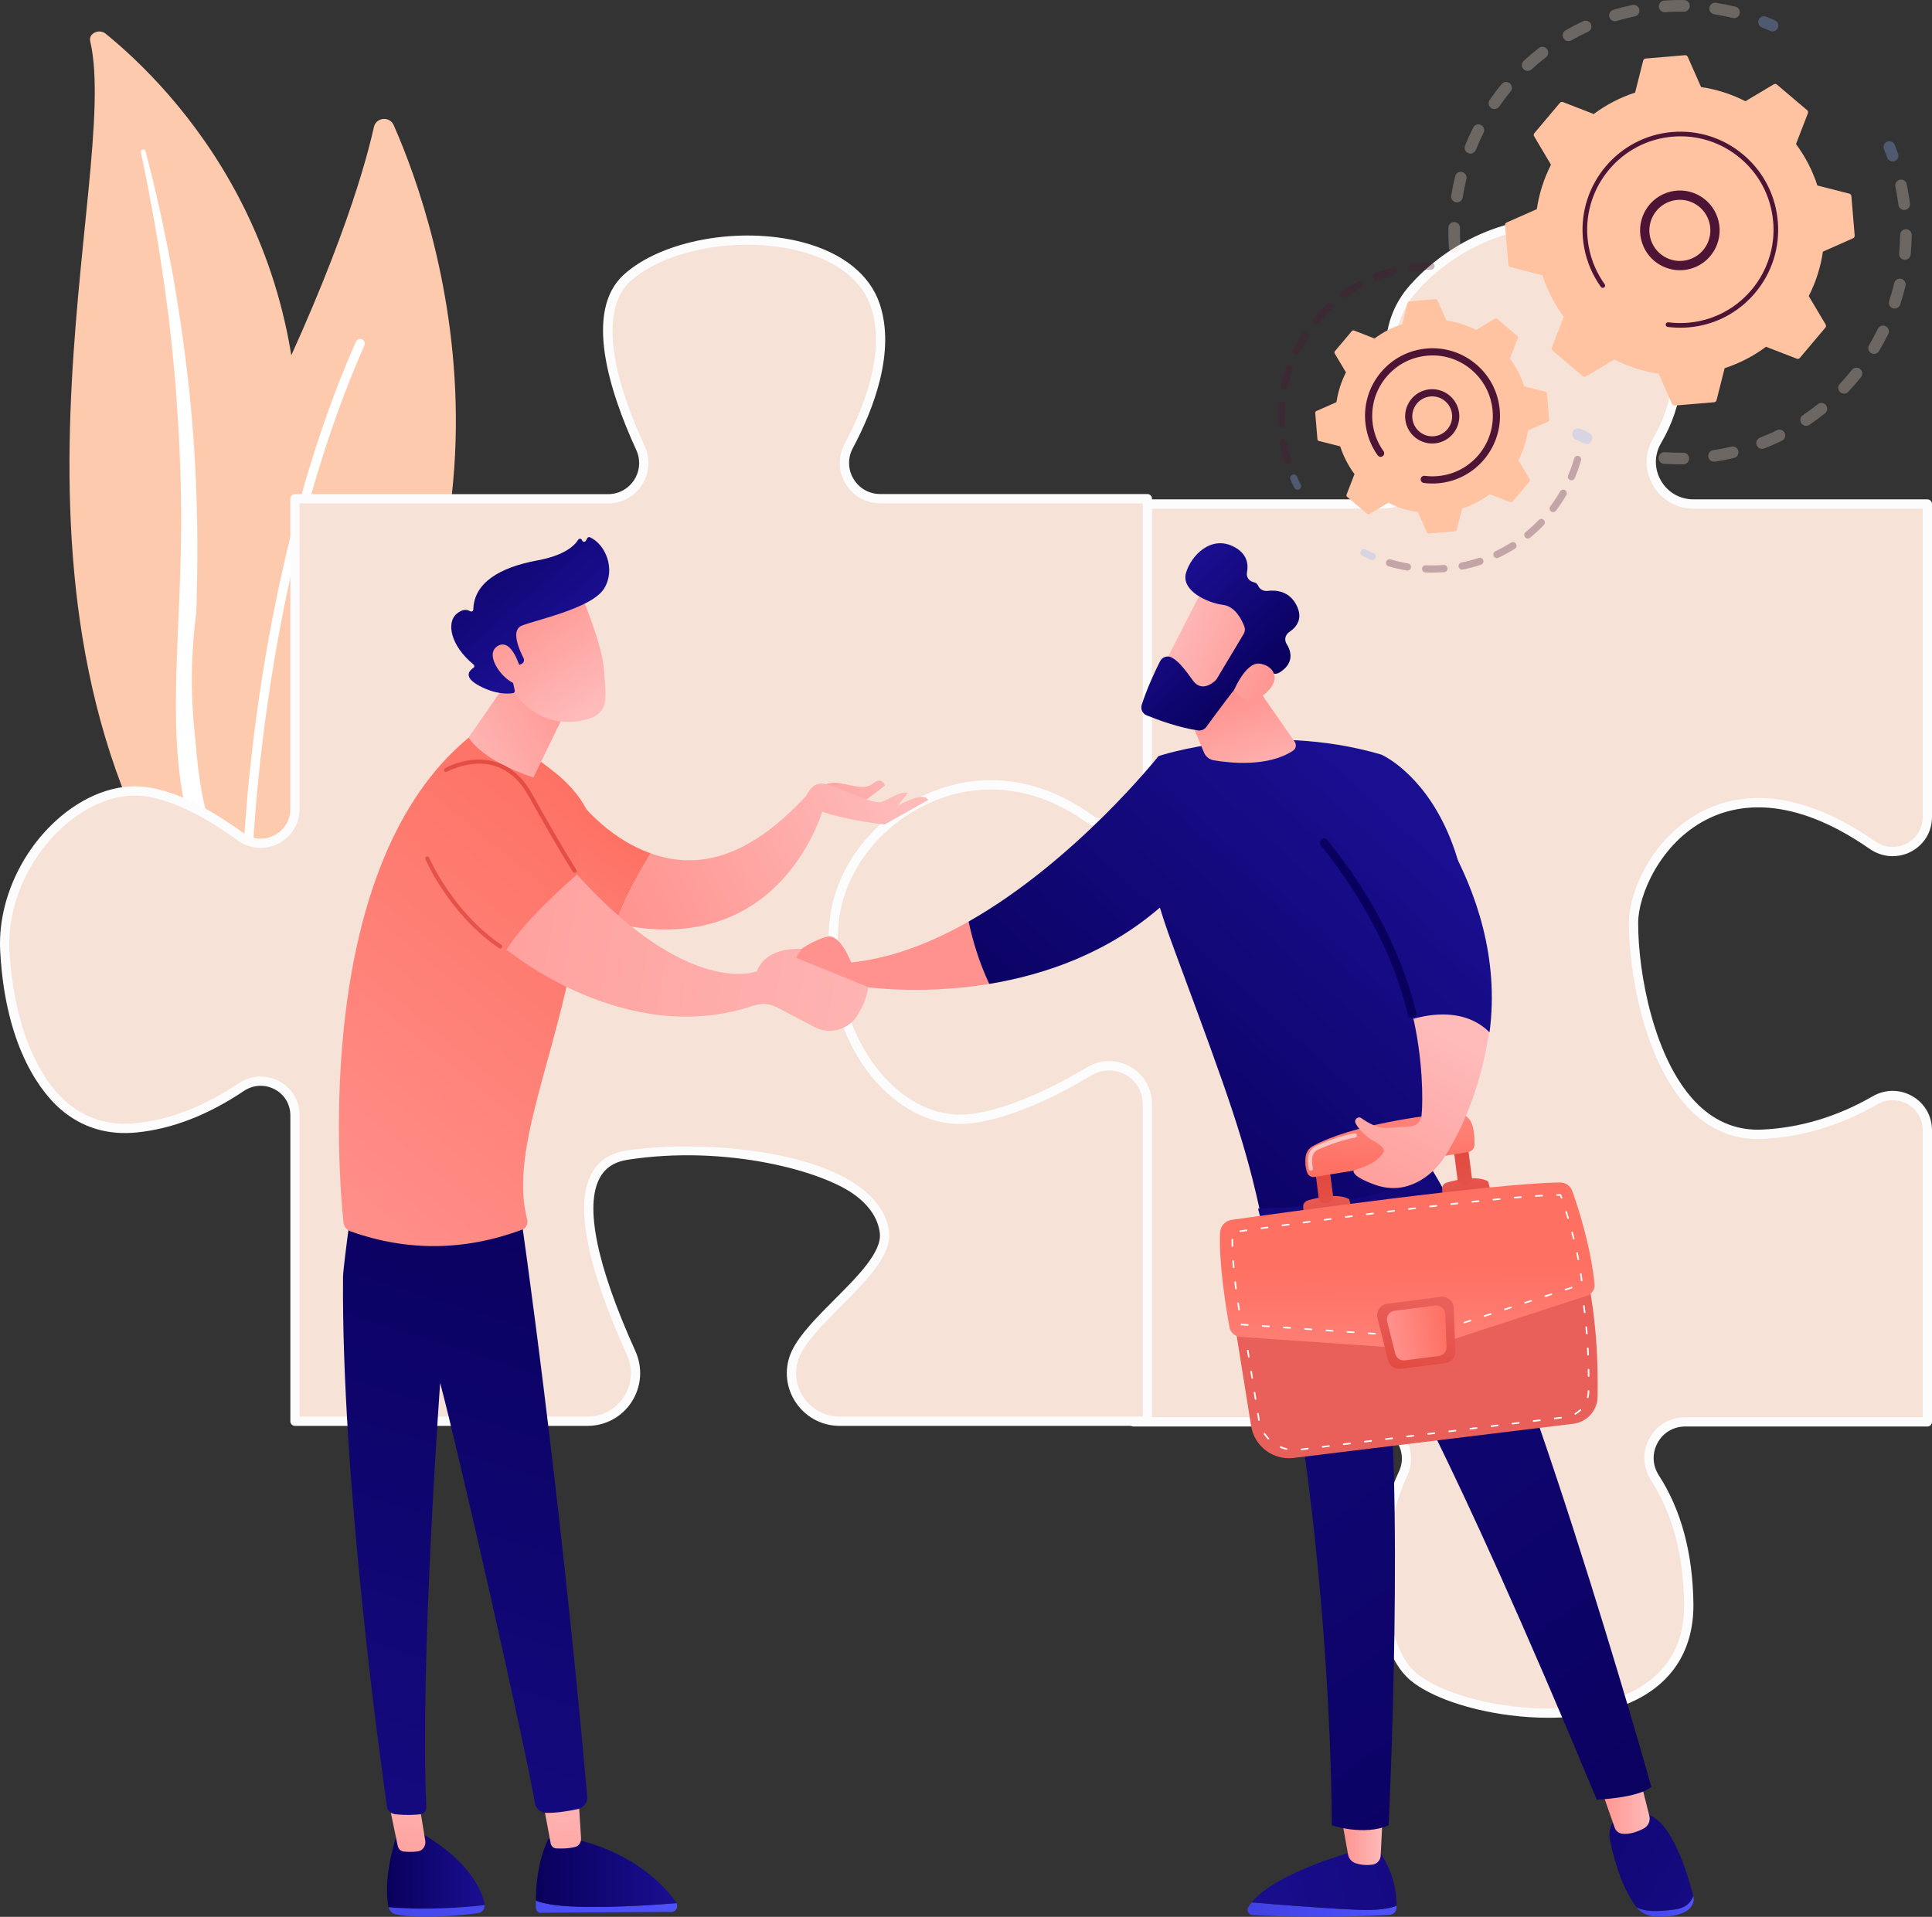 <svg width="260" height="258" viewBox="0 0 260 258" fill="none" xmlns="http://www.w3.org/2000/svg">
<rect x="0" y="0" width="260" height="258" fill="#333333" stroke="none"/>
<path d="M12.135 5.526C11.895 4.501 13.334 3.819 14.215 4.535C23.166 11.81 44.671 33.593 39.312 71.661C32.587 119.423 44.083 136.85 58.393 147.481C58.393 147.481 38.741 142.482 26.377 124.798C-3.98 81.379 16.409 23.761 12.135 5.526Z" fill="#FECAAD"/>
<path d="M18.947 20.444C20.066 25.761 21.064 31.094 21.835 36.452C22.639 41.804 23.255 47.176 23.676 52.556C24.074 57.938 24.354 63.325 24.37 68.714C24.414 74.103 24.191 79.487 23.945 84.893C23.733 90.296 23.485 95.739 23.88 101.22C24.268 106.69 25.416 112.208 27.696 117.38C28.266 118.669 28.865 119.954 29.546 121.196C30.201 122.449 30.919 123.678 31.663 124.894C33.165 127.322 34.856 129.668 36.74 131.894C40.522 136.34 45.084 140.283 50.109 143.62C50.638 143.971 51.395 143.885 51.801 143.427C52.2 142.978 52.111 142.337 51.607 141.982L51.603 141.979C50.407 141.138 49.224 140.285 48.089 139.39C47.513 138.95 46.961 138.489 46.399 138.037C45.858 137.568 45.295 137.116 44.771 136.632C42.637 134.729 40.66 132.698 38.867 130.551C35.26 126.276 32.372 121.513 30.184 116.575C29.122 114.095 28.273 111.551 27.653 108.959C27.035 106.367 26.647 103.73 26.432 101.071C26.002 95.751 26.196 90.363 26.363 84.958C26.521 79.552 26.637 74.119 26.495 68.69C26.432 65.975 26.313 63.262 26.138 60.553C26.059 59.197 25.951 57.843 25.845 56.49C25.724 55.137 25.594 53.785 25.451 52.434C24.87 47.031 24.099 41.647 23.133 36.291C22.136 30.938 20.976 25.611 19.581 20.331C19.541 20.18 19.367 20.086 19.193 20.12C19.024 20.154 18.916 20.297 18.947 20.444Z" fill="white"/>
<path d="M35.323 119.848C34.226 121.015 32.296 120.679 31.636 119.219C27.993 111.158 19.75 87.436 33.364 60.106C44.86 37.027 48.906 23.418 50.315 17.113C50.613 15.779 52.436 15.602 52.987 16.852C59.058 30.645 75.09 77.561 35.323 119.848Z" fill="#FECAAD"/>
<path d="M33.329 118.997C33.29 119.004 33.25 119.007 33.209 119.007C32.864 119.001 32.589 118.717 32.594 118.371C32.6 117.979 33.361 78.801 47.9 45.988C48.039 45.672 48.408 45.53 48.724 45.67C49.039 45.811 49.181 46.18 49.042 46.497C34.609 79.071 33.849 118.001 33.843 118.39C33.839 118.695 33.618 118.945 33.329 118.997Z" fill="white"/>
<path d="M190.908 59.332C187.428 53.205 184.749 44.965 190.219 38.797C200.099 27.658 219.858 25.183 224.797 42.511C226.841 49.678 225.398 55.25 223.003 59.319C220.784 63.088 223.519 67.838 227.885 67.838H259.375V109.949C259.375 113.752 255.113 115.928 251.996 113.76C230.871 99.064 219.855 116.399 219.832 124.2C219.806 132.864 223.562 153.286 237.147 152.667C243.354 152.385 248.531 150.292 252.322 148.103C255.461 146.291 259.375 148.498 259.375 152.129V191.38H226.786C222.917 191.38 220.609 195.663 222.714 198.917C225.132 202.655 227.157 208.076 227.267 215.79C227.548 235.428 197.629 231.881 190.219 225.692C184.927 221.272 184.709 207.098 188.83 198.332C190.352 195.094 187.848 191.38 184.276 191.38H152.554V148.428C152.554 145.297 149.161 143.372 146.475 144.972C141.016 148.223 132.583 152.3 124.151 152.667C109.949 153.286 108.097 137.196 107.479 124.818C106.934 113.887 127.728 96.191 144.142 106.979C146.832 108.747 152.352 111.334 152.352 108.11V67.838H186.015C190.374 67.838 193.065 63.129 190.908 59.332Z" fill="url(#paint0_linear_1730_4771)"/>
<path d="M208.36 231.208C206.702 231.208 204.984 231.099 203.229 230.877C197.575 230.162 192.437 228.36 189.819 226.173C184.108 221.402 184.191 206.73 188.264 198.065C188.877 196.763 188.777 195.304 187.991 194.063C187.176 192.775 185.787 192.005 184.276 192.005H152.554C152.209 192.005 151.93 191.725 151.93 191.379V148.428C151.93 147.189 151.29 146.084 150.219 145.473C149.143 144.859 147.863 144.872 146.794 145.509C141.177 148.855 132.693 152.921 124.178 153.292C117.631 153.584 112.905 150.404 110.146 143.86C107.805 138.308 107.169 131.134 106.855 124.849C106.557 118.875 112.09 111.238 120.012 106.69C128.435 101.855 137.355 101.77 144.485 106.455C146.961 108.083 150.305 109.474 151.392 108.887C151.484 108.838 151.727 108.706 151.727 108.11V67.837C151.727 67.492 152.006 67.211 152.351 67.211H186.015C187.824 67.211 189.445 66.279 190.351 64.717C191.268 63.137 191.273 61.24 190.365 59.641C185.393 50.888 185.181 43.536 189.752 38.381C195.791 31.572 205.388 28.046 213.084 29.804C219.113 31.182 223.487 35.633 225.398 42.338C227.2 48.66 226.575 54.48 223.54 59.637C222.619 61.203 222.606 63.083 223.508 64.665C224.416 66.259 226.053 67.211 227.885 67.211H259.375C259.72 67.211 260 67.492 260 67.837V109.948C260 111.953 258.945 113.703 257.178 114.63C255.41 115.557 253.288 115.42 251.64 114.274C241.157 106.981 233.834 108.128 229.537 110.372C223.361 113.599 220.467 120.532 220.456 124.201C220.436 130.907 222.586 142.977 228.591 148.746C231.02 151.079 233.881 152.184 237.118 152.041C242.255 151.807 247.265 150.3 252.01 147.56C253.696 146.586 255.7 146.584 257.372 147.552C259.018 148.505 260 150.216 260 152.129V191.379C260 191.725 259.72 192.005 259.375 192.005H226.786C225.206 192.005 223.814 192.833 223.063 194.218C222.308 195.61 222.374 197.239 223.238 198.576C226.229 203.199 227.795 208.988 227.892 215.781C227.979 221.843 225.22 226.388 219.916 228.925C216.767 230.431 212.775 231.208 208.36 231.208ZM153.179 190.753H184.276C186.217 190.753 188 191.74 189.046 193.392C190.051 194.979 190.181 196.926 189.395 198.599C185.197 207.529 185.826 221.207 190.619 225.211C195.531 229.314 210.369 232.103 219.378 227.795C224.279 225.451 226.723 221.415 226.642 215.799C226.549 209.246 225.05 203.68 222.19 199.257C221.072 197.529 220.988 195.422 221.965 193.62C222.938 191.825 224.741 190.753 226.786 190.753H258.75V152.129C258.75 150.669 258.002 149.363 256.747 148.636C255.466 147.895 253.929 147.898 252.633 148.646C247.714 151.486 242.513 153.049 237.175 153.292C233.596 153.458 230.413 152.23 227.727 149.65C221.438 143.609 219.186 131.119 219.207 124.198C219.219 120.105 222.253 112.766 228.96 109.262C233.562 106.857 241.357 105.597 252.352 113.245C253.636 114.139 255.224 114.241 256.598 113.521C257.946 112.814 258.75 111.479 258.75 109.948V68.464H227.885C225.598 68.464 223.556 67.276 222.423 65.286C221.296 63.309 221.312 60.959 222.464 59.001C225.318 54.152 225.901 48.661 224.197 42.682C221.915 34.677 216.743 31.925 212.806 31.025C205.532 29.361 196.435 32.73 190.686 39.213C187.77 42.501 185.535 48.608 191.451 59.022C192.581 61.013 192.574 63.377 191.431 65.347C190.299 67.299 188.274 68.464 186.015 68.464H152.976V108.11C152.976 109.22 152.438 109.745 151.986 109.989C149.6 111.281 144.035 107.658 143.799 107.503C137.077 103.083 128.633 103.184 120.633 107.777C113.218 112.034 107.832 119.346 108.103 124.787C108.411 130.962 109.032 138 111.297 143.372C113.867 149.469 118.059 152.305 124.124 152.041C132.379 151.681 140.661 147.705 146.156 144.432C147.616 143.563 149.365 143.546 150.837 144.384C152.303 145.221 153.179 146.732 153.179 148.428V190.753Z" fill="#FCFCFC"/>
<path d="M32.45 146.335C28.746 148.827 23.857 151.251 18.345 151.803C6.142 153.026 1.261 139.572 0.651 127.953C0.041 116.334 10.413 105.327 19.565 106.55C23.876 107.126 28.593 109.872 32.377 112.617C35.433 114.834 39.7 112.654 39.7 108.873V67.14H81.825C85.336 67.14 87.663 63.507 86.196 60.31C82.891 53.11 79.178 42.169 84.356 37.447C92.402 30.109 114.139 30.109 117.8 41.116C119.85 47.28 117.065 54.695 114.217 60.028C112.5 63.243 114.817 67.123 118.456 67.123H154.409V105.772C154.409 109.895 149.756 112.457 146.402 110.071C130.849 99.008 113.865 110.678 112.308 123.673C110.478 138.961 120.24 151.803 130.613 150.58C135.88 149.959 141.933 146.973 146.617 144.183C150.057 142.135 154.409 144.595 154.409 148.605V191.294H112.998C108.26 191.294 105.091 186.341 107.145 182.061C109.592 176.961 119.623 170.7 119.02 165.868C117.8 156.084 96.064 153.663 84.356 155.485C75.42 156.875 79.862 170.885 84.941 182.112C86.888 186.415 83.787 191.294 79.073 191.294H39.7V150.136C39.7 146.4 35.546 144.254 32.45 146.335Z" fill="url(#paint1_linear_1730_4771)"/>
<path d="M154.407 191.921H112.997C110.536 191.921 108.283 190.672 106.972 188.581C105.677 186.516 105.53 183.977 106.58 181.79C107.632 179.598 110.004 177.221 112.297 174.922C115.453 171.759 118.716 168.488 118.399 165.946C118.164 164.064 117.065 162.368 115.132 160.907C110.726 157.577 97.614 154.056 84.45 156.104C82.672 156.381 81.446 157.186 80.701 158.567C78.664 162.345 80.326 170.397 85.508 181.853C86.515 184.079 86.331 186.63 85.015 188.677C83.709 190.708 81.487 191.921 79.072 191.921H39.699C39.354 191.921 39.074 191.64 39.074 191.294V150.136C39.074 148.64 38.292 147.329 36.983 146.629C35.64 145.911 34.075 145.995 32.797 146.855C28.011 150.074 23.169 151.949 18.406 152.426C14.469 152.821 11.028 151.774 8.17 149.315C5.958 147.412 0.737 141.526 0.026 127.986C-0.301 121.76 2.527 115.088 7.407 110.574C11.176 107.087 15.639 105.395 19.647 105.93C23.367 106.427 27.773 108.506 32.742 112.11C33.984 113.011 35.54 113.133 36.902 112.436C38.262 111.739 39.074 110.407 39.074 108.873V67.14C39.074 66.794 39.354 66.514 39.699 66.514H81.824C83.26 66.514 84.579 65.793 85.351 64.584C86.123 63.377 86.226 61.877 85.627 60.571C81.917 52.49 78.612 41.838 83.934 36.984C89.034 32.333 99.607 30.41 108.003 32.608C113.388 34.017 117.078 36.968 118.391 40.918C120.528 47.345 117.6 55.018 114.767 60.323C114.065 61.638 114.101 63.184 114.863 64.46C115.625 65.736 116.968 66.497 118.455 66.497H154.408C154.753 66.497 155.032 66.777 155.032 67.123V105.772C155.032 107.963 153.817 109.952 151.86 110.966C149.946 111.957 147.77 111.813 146.039 110.582C139.449 105.894 132.04 104.99 125.179 108.038C118.525 110.992 113.716 117.159 112.927 123.747C111.929 132.086 114.488 140.46 119.607 145.602C122.85 148.86 126.73 150.408 130.539 149.958C135.854 149.331 142.042 146.179 146.297 143.645C148.113 142.563 150.292 142.541 152.123 143.585C153.945 144.624 155.032 146.501 155.032 148.605V191.294C155.032 191.64 154.752 191.921 154.407 191.921ZM92.366 154.31C100.558 154.31 110.446 155.797 115.884 159.907C118.097 161.58 119.36 163.56 119.639 165.791C120.031 168.941 116.549 172.432 113.18 175.807C110.961 178.032 108.666 180.333 107.706 182.333C106.843 184.13 106.965 186.217 108.03 187.914C109.111 189.639 110.968 190.668 112.997 190.668H153.783V148.605C153.783 146.957 152.931 145.487 151.505 144.674C150.069 143.855 148.361 143.872 146.934 144.722C142.575 147.318 136.218 150.549 130.684 151.202C126.493 151.697 122.241 150.022 118.722 146.486C113.339 141.079 110.643 132.309 111.687 123.598C112.527 116.58 117.624 110.023 124.672 106.893C131.953 103.661 139.799 104.608 146.762 109.561C148.105 110.516 149.796 110.625 151.286 109.853C152.826 109.056 153.783 107.492 153.783 105.772V67.749H118.454C116.524 67.749 114.781 66.76 113.791 65.104C112.801 63.447 112.753 61.439 113.664 59.733C116.382 54.644 119.202 47.318 117.206 41.315C116.03 37.78 112.65 35.118 107.688 33.819C99.657 31.719 89.594 33.516 84.775 37.911C82.622 39.873 80.019 45.359 86.762 60.048C87.54 61.743 87.405 63.691 86.403 65.26C85.4 66.829 83.688 67.766 81.824 67.766H40.324V108.873C40.324 110.858 39.23 112.65 37.47 113.551C35.708 114.453 33.615 114.29 32.009 113.124C27.277 109.692 22.945 107.634 19.481 107.171C15.843 106.683 11.75 108.26 8.254 111.494C3.64 115.763 0.965 122.057 1.273 127.92C1.749 136.979 4.631 144.621 8.983 148.365C11.572 150.591 14.701 151.541 18.281 151.18C22.838 150.724 27.488 148.919 32.101 145.815C33.744 144.711 35.84 144.599 37.571 145.524C39.295 146.445 40.324 148.17 40.324 150.136V190.668H79.072C81.06 190.668 82.89 189.67 83.965 187.999C85.05 186.312 85.201 184.208 84.37 182.371C78.944 170.375 77.34 162.166 79.602 157.971C80.532 156.247 82.099 155.203 84.258 154.866C86.518 154.515 89.325 154.31 92.366 154.31Z" fill="#FCFCFC"/>
<g opacity="0.3">
<path d="M197.108 40.743C196.72 40.816 196.332 40.585 196.217 40.197C195.966 39.35 195.747 38.48 195.568 37.61C195.481 37.187 195.752 36.773 196.174 36.685C196.179 36.684 196.184 36.683 196.189 36.682C196.606 36.604 197.011 36.875 197.097 37.293C197.267 38.119 197.475 38.946 197.714 39.751C197.837 40.165 197.601 40.601 197.188 40.724C197.162 40.732 197.135 40.738 197.108 40.743ZM195.908 34.035C195.878 34.04 195.847 34.044 195.816 34.046C195.386 34.075 195.014 33.749 194.985 33.318C194.925 32.433 194.903 31.536 194.919 30.653C194.927 30.221 195.281 29.878 195.713 29.885C196.144 29.892 196.487 30.249 196.48 30.681C196.465 31.52 196.486 32.372 196.542 33.214C196.569 33.613 196.291 33.963 195.908 34.035ZM196.211 27.228C196.126 27.244 196.036 27.246 195.946 27.232C195.52 27.164 195.229 26.763 195.297 26.336C195.435 25.462 195.614 24.582 195.827 23.722C195.931 23.303 196.354 23.048 196.772 23.151C197.19 23.255 197.446 23.68 197.342 24.099C197.139 24.916 196.97 25.751 196.839 26.581C196.786 26.917 196.527 27.169 196.211 27.228ZM198.026 20.659C197.885 20.686 197.735 20.674 197.592 20.616C197.192 20.454 196.998 19.999 197.159 19.598C197.49 18.776 197.86 17.958 198.259 17.168C198.454 16.783 198.923 16.628 199.308 16.823C199.692 17.018 199.846 17.489 199.652 17.874C199.273 18.625 198.921 19.401 198.608 20.183C198.504 20.44 198.279 20.612 198.026 20.659ZM201.257 14.661C201.059 14.698 200.847 14.659 200.668 14.535C200.314 14.288 200.226 13.801 200.472 13.446C200.975 12.72 201.516 12.005 202.08 11.321C202.355 10.988 202.847 10.941 203.179 11.217C203.511 11.493 203.558 11.986 203.283 12.319C202.747 12.968 202.232 13.648 201.754 14.338C201.633 14.514 201.451 14.624 201.257 14.661ZM205.73 9.529C205.474 9.577 205.2 9.495 205.01 9.288C204.719 8.969 204.741 8.475 205.059 8.183C205.711 7.585 206.396 7.008 207.097 6.467C207.439 6.204 207.929 6.268 208.192 6.61C208.454 6.952 208.391 7.444 208.049 7.707C207.384 8.221 206.732 8.769 206.113 9.337C206.002 9.439 205.869 9.503 205.73 9.529ZM233.504 2.43C233.398 2.45 233.286 2.448 233.174 2.42C232.36 2.219 231.526 2.05 230.696 1.92C230.27 1.853 229.979 1.453 230.045 1.026C230.112 0.599 230.511 0.307 230.937 0.374C231.812 0.512 232.69 0.689 233.548 0.901C233.966 1.004 234.222 1.428 234.119 1.847C234.043 2.155 233.796 2.375 233.504 2.43ZM211.224 5.52C210.906 5.58 210.571 5.436 210.402 5.138C210.189 4.762 210.32 4.285 210.695 4.071C211.463 3.633 212.26 3.224 213.062 2.854C213.455 2.675 213.918 2.845 214.098 3.238C214.278 3.63 214.106 4.095 213.715 4.276C212.952 4.627 212.196 5.016 211.466 5.431C211.389 5.475 211.307 5.505 211.224 5.52ZM226.761 1.555C226.71 1.564 226.658 1.569 226.604 1.568C225.765 1.555 224.915 1.578 224.076 1.636C223.646 1.666 223.273 1.34 223.243 0.909C223.214 0.478 223.538 0.103 223.968 0.075C224.851 0.014 225.746 -0.01 226.629 0.004C227.06 0.011 227.404 0.367 227.397 0.798C227.391 1.177 227.118 1.488 226.761 1.555ZM217.474 2.843C217.087 2.915 216.699 2.685 216.584 2.298C216.46 1.884 216.694 1.448 217.107 1.324C217.953 1.07 218.82 0.849 219.687 0.668C219.692 0.667 219.697 0.666 219.703 0.665C220.119 0.587 220.523 0.857 220.61 1.274C220.698 1.697 220.428 2.112 220.005 2.2C219.183 2.372 218.359 2.582 217.555 2.823C217.528 2.831 217.501 2.837 217.474 2.843Z" fill="#F6E2D7"/>
<path d="M238.685 4.221C238.534 4.25 238.373 4.234 238.222 4.166C237.855 4 237.479 3.84 237.103 3.688C236.703 3.527 236.509 3.071 236.67 2.671C236.83 2.27 237.285 2.075 237.685 2.237C238.08 2.396 238.476 2.565 238.863 2.739C239.256 2.916 239.431 3.379 239.254 3.773C239.145 4.016 238.928 4.176 238.685 4.221Z" fill="#91B3FA"/>
</g>
<g opacity="0.3">
<path d="M254.849 21.725C254.478 21.794 254.102 21.587 253.971 21.22C253.836 20.84 253.69 20.456 253.538 20.081C253.376 19.68 253.569 19.224 253.968 19.062C254.369 18.899 254.823 19.093 254.985 19.493C255.145 19.889 255.298 20.293 255.441 20.692C255.586 21.099 255.375 21.547 254.969 21.693C254.929 21.707 254.889 21.718 254.849 21.725Z" fill="#91B3FA"/>
<path d="M231.853 61.959C231.5 62.025 231.144 62.085 230.786 62.14C230.36 62.205 229.962 61.911 229.897 61.484C229.832 61.057 230.127 60.656 230.551 60.593C231.377 60.467 232.196 60.307 232.995 60.117C233.414 60.017 233.835 60.276 233.935 60.696C234.035 61.117 233.776 61.539 233.356 61.639C232.862 61.757 232.357 61.864 231.853 61.959ZM226.68 62.481C226.637 62.489 226.592 62.494 226.547 62.495C225.677 62.508 224.795 62.485 223.929 62.425C223.499 62.396 223.174 62.023 223.203 61.592C223.233 61.161 223.606 60.834 224.035 60.865C224.859 60.921 225.696 60.943 226.523 60.931C226.954 60.924 227.309 61.269 227.316 61.7C227.322 62.087 227.047 62.413 226.68 62.481ZM237.276 60.409C236.915 60.477 236.545 60.28 236.406 59.924C236.25 59.521 236.449 59.068 236.851 58.911C237.62 58.611 238.386 58.275 239.129 57.91C239.516 57.72 239.983 57.88 240.173 58.268C240.363 58.657 240.202 59.125 239.815 59.315C239.033 59.699 238.226 60.054 237.417 60.369C237.37 60.387 237.323 60.401 237.276 60.409ZM220.016 61.846C219.919 61.865 219.817 61.864 219.714 61.843C218.862 61.664 218.008 61.447 217.174 61.198C216.761 61.074 216.527 60.638 216.65 60.224C216.774 59.81 217.208 59.575 217.621 59.699C218.413 59.936 219.224 60.142 220.033 60.311C220.455 60.399 220.725 60.814 220.637 61.237C220.571 61.556 220.318 61.79 220.016 61.846ZM243.202 57.303C242.906 57.359 242.591 57.238 242.411 56.971C242.17 56.612 242.265 56.126 242.623 55.885C243.306 55.423 243.98 54.926 244.625 54.407C244.961 54.136 245.452 54.19 245.722 54.527C245.992 54.863 245.938 55.356 245.602 55.626C244.924 56.173 244.214 56.697 243.495 57.183C243.404 57.244 243.304 57.284 243.202 57.303ZM248.305 52.968C248.068 53.013 247.813 52.947 247.625 52.768C247.311 52.471 247.298 51.976 247.594 51.662C248.162 51.06 248.712 50.427 249.227 49.781C249.496 49.443 249.987 49.388 250.324 49.658C250.661 49.928 250.716 50.42 250.447 50.758C249.904 51.438 249.326 52.104 248.728 52.737C248.61 52.862 248.461 52.939 248.305 52.968ZM252.343 47.622C252.163 47.656 251.97 47.627 251.8 47.525C251.43 47.303 251.309 46.823 251.53 46.452C251.954 45.74 252.353 45.002 252.716 44.259C252.905 43.871 253.372 43.71 253.76 43.9C254.147 44.09 254.307 44.558 254.118 44.947C253.736 45.728 253.317 46.505 252.87 47.254C252.751 47.455 252.556 47.582 252.343 47.622ZM255.122 41.521C254.997 41.544 254.865 41.537 254.735 41.495C254.326 41.36 254.103 40.918 254.238 40.507C254.496 39.72 254.724 38.913 254.915 38.108C255.014 37.688 255.436 37.428 255.854 37.527C256.274 37.627 256.533 38.049 256.434 38.469C256.233 39.317 255.993 40.167 255.721 40.996C255.629 41.277 255.393 41.47 255.122 41.521ZM256.497 34.955C256.427 34.968 256.354 34.971 256.279 34.964C255.85 34.923 255.535 34.541 255.576 34.111C255.655 33.288 255.7 32.45 255.709 31.622C255.714 31.19 256.068 30.844 256.498 30.849C256.929 30.853 257.275 31.207 257.27 31.64C257.26 32.512 257.213 33.393 257.13 34.26C257.096 34.615 256.83 34.892 256.497 34.955ZM256.399 28.25C256.384 28.253 256.368 28.256 256.352 28.258C255.924 28.311 255.534 28.007 255.481 27.578C255.405 26.973 255.311 26.363 255.199 25.765C255.159 25.548 255.116 25.332 255.071 25.118C254.983 24.695 255.253 24.28 255.675 24.192C256.1 24.093 256.51 24.374 256.599 24.797C256.646 25.022 256.691 25.249 256.734 25.477C256.851 26.106 256.951 26.748 257.03 27.385C257.081 27.797 256.802 28.175 256.399 28.25Z" fill="#F6E2D7"/>
<path d="M213.638 59.748C213.485 59.777 213.323 59.76 213.171 59.691C212.787 59.516 212.399 59.328 212.018 59.135C211.633 58.94 211.479 58.469 211.674 58.083C211.869 57.698 212.339 57.544 212.723 57.739C213.085 57.923 213.454 58.101 213.819 58.267C214.211 58.447 214.384 58.91 214.205 59.304C214.095 59.545 213.879 59.703 213.638 59.748Z" fill="#91B3FA"/>
</g>
<path d="M213.012 50.635C213.131 50.736 213.3 50.749 213.434 50.67L217.249 48.392C219.096 49.336 221.107 49.992 223.218 50.303L225.011 54.371C225.074 54.514 225.22 54.601 225.375 54.588L230.682 54.141C230.837 54.128 230.967 54.017 231.005 53.866L232.095 49.555C234.125 48.895 235.998 47.912 237.663 46.672L241.803 48.279C241.948 48.336 242.113 48.293 242.214 48.174L245.651 44.097C245.751 43.978 245.765 43.808 245.686 43.674L243.413 39.851C244.355 37.999 245.009 35.984 245.32 33.868L249.379 32.071C249.521 32.008 249.608 31.861 249.595 31.706L249.149 26.387C249.136 26.231 249.026 26.101 248.875 26.063L244.574 24.97C243.915 22.936 242.934 21.058 241.697 19.39L243.301 15.241C243.357 15.095 243.315 14.93 243.196 14.829L239.128 11.384C239.009 11.284 238.839 11.27 238.706 11.349L234.891 13.627C233.043 12.683 231.033 12.027 228.922 11.716L227.129 7.648C227.066 7.505 226.919 7.418 226.764 7.431L221.457 7.878C221.302 7.891 221.172 8.002 221.134 8.153L220.044 12.464C218.014 13.124 216.141 14.107 214.477 15.347L210.336 13.74C210.191 13.684 210.026 13.726 209.926 13.845L206.489 17.922C206.388 18.041 206.374 18.211 206.454 18.345L208.726 22.169C207.784 24.02 207.13 26.036 206.819 28.151L202.76 29.948C202.618 30.011 202.531 30.158 202.544 30.314L202.99 35.633C203.003 35.788 203.113 35.918 203.264 35.956L207.566 37.049C208.225 39.083 209.205 40.961 210.442 42.629L208.839 46.779C208.782 46.924 208.825 47.089 208.943 47.19L213.012 50.635Z" fill="#FFC3A2"/>
<path d="M227.049 36.284C224.484 36.765 221.879 35.299 221.006 32.754C220.046 29.956 221.537 26.897 224.328 25.935C225.681 25.469 227.133 25.559 228.418 26.188C229.703 26.816 230.667 27.909 231.131 29.265C232.091 32.063 230.601 35.121 227.809 36.083C227.558 36.17 227.303 36.237 227.049 36.284ZM225.323 26.963C225.125 27 224.928 27.052 224.734 27.119C222.594 27.856 221.451 30.202 222.187 32.347C222.923 34.492 225.263 35.638 227.403 34.9C229.544 34.162 230.686 31.817 229.95 29.672C229.594 28.632 228.855 27.795 227.87 27.312C227.069 26.921 226.183 26.802 225.323 26.963Z" fill="#4D1435"/>
<path d="M228.576 43.883C228.136 43.965 227.688 44.026 227.236 44.064C227.093 44.076 226.951 44.086 226.808 44.093C226.103 44.13 225.397 44.11 224.7 44.035C224.691 44.034 224.681 44.033 224.672 44.032C224.645 44.029 224.618 44.026 224.591 44.022C224.539 44.016 224.486 44.009 224.434 44.003C224.296 43.985 224.191 43.88 224.167 43.75C224.161 43.719 224.16 43.686 224.164 43.652C224.186 43.481 224.343 43.36 224.514 43.382C225.394 43.496 226.292 43.516 227.183 43.44C231.611 43.068 235.313 40.419 237.24 36.742C238.312 34.696 238.835 32.332 238.628 29.864C238.591 29.431 238.534 29.004 238.455 28.582C237.926 25.748 236.453 23.203 234.225 21.318C231.667 19.151 228.42 18.113 225.083 18.394C218.19 18.976 213.059 25.065 213.638 31.97C213.674 32.396 213.731 32.818 213.809 33.235C214.146 35.043 214.875 36.757 215.948 38.251C215.976 38.29 215.993 38.333 216.001 38.377C216.023 38.492 215.978 38.615 215.877 38.688C215.737 38.788 215.542 38.758 215.441 38.617C214.314 37.048 213.549 35.249 213.195 33.351C213.113 32.913 213.053 32.469 213.016 32.023C212.407 24.773 217.799 18.38 225.03 17.77C228.534 17.475 231.942 18.565 234.628 20.839C236.967 22.819 238.513 25.491 239.069 28.466C239.151 28.908 239.212 29.357 239.25 29.812C239.545 33.324 238.457 36.74 236.188 39.432C234.212 41.776 231.546 43.326 228.576 43.883Z" fill="#4D1435"/>
<g opacity="0.3">
<path d="M174.705 65.914C174.5 65.953 174.286 65.854 174.187 65.658C174.002 65.293 173.825 64.916 173.661 64.54C173.555 64.295 173.667 64.011 173.911 63.904C174.155 63.796 174.439 63.91 174.545 64.154C174.701 64.513 174.87 64.872 175.047 65.221C175.167 65.458 175.073 65.749 174.835 65.87C174.793 65.892 174.75 65.906 174.705 65.914Z" fill="#91B3FA"/>
<path d="M173.335 62.46C173.095 62.505 172.855 62.361 172.784 62.122C172.585 61.444 172.418 60.749 172.289 60.055C172.262 59.909 172.236 59.762 172.212 59.614C172.168 59.351 172.362 59.109 172.609 59.058C172.871 59.015 173.119 59.193 173.163 59.456C173.186 59.597 173.211 59.738 173.237 59.877C173.36 60.539 173.519 61.203 173.709 61.849C173.784 62.105 173.638 62.373 173.383 62.449C173.367 62.453 173.351 62.457 173.335 62.46ZM172.519 57.51C172.497 57.514 172.473 57.517 172.45 57.518C172.184 57.529 171.959 57.322 171.948 57.056C171.912 56.2 171.929 55.335 171.998 54.484C172.019 54.218 172.253 54.021 172.517 54.042C172.783 54.063 172.98 54.296 172.959 54.562C172.893 55.374 172.877 56.199 172.911 57.015C172.922 57.258 172.751 57.467 172.519 57.51ZM172.925 52.51C172.865 52.521 172.802 52.521 172.739 52.508C172.478 52.453 172.311 52.197 172.365 51.936C172.54 51.099 172.768 50.264 173.045 49.454C173.131 49.201 173.404 49.067 173.657 49.154C173.909 49.24 174.043 49.515 173.957 49.767C173.693 50.539 173.475 51.335 173.309 52.133C173.268 52.331 173.112 52.475 172.925 52.51ZM174.546 47.763C174.448 47.781 174.343 47.769 174.247 47.722C174.008 47.605 173.908 47.316 174.025 47.076C174.399 46.306 174.824 45.553 175.289 44.837C175.434 44.613 175.733 44.55 175.956 44.696C176.179 44.841 176.242 45.14 176.097 45.364C175.654 46.046 175.248 46.765 174.891 47.499C174.822 47.642 174.691 47.735 174.546 47.763ZM177.274 43.556C177.137 43.581 176.99 43.548 176.875 43.451C176.671 43.279 176.645 42.974 176.816 42.77C177.366 42.115 177.961 41.489 178.584 40.907C178.779 40.724 179.084 40.736 179.266 40.931C179.447 41.127 179.436 41.433 179.241 41.614C178.646 42.169 178.079 42.767 177.555 43.392C177.48 43.481 177.38 43.536 177.274 43.556ZM180.938 40.141C180.761 40.174 180.571 40.105 180.458 39.949C180.302 39.733 180.351 39.431 180.567 39.274C181.258 38.773 181.987 38.311 182.734 37.9C182.969 37.772 183.261 37.858 183.389 38.091C183.517 38.325 183.431 38.619 183.198 38.747C182.486 39.139 181.791 39.58 181.132 40.057C181.072 40.101 181.006 40.128 180.938 40.141ZM185.322 37.728C185.1 37.77 184.873 37.65 184.786 37.431C184.688 37.183 184.809 36.903 185.056 36.804C185.847 36.489 186.668 36.22 187.496 36.004C187.755 35.941 188.017 36.092 188.084 36.35C188.151 36.608 187.996 36.872 187.739 36.94C186.949 37.145 186.166 37.402 185.412 37.702C185.383 37.714 185.353 37.722 185.322 37.728ZM192.669 36.289C192.641 36.294 192.613 36.297 192.584 36.297C191.881 36.304 191.166 36.349 190.459 36.431C190.352 36.443 190.247 36.456 190.142 36.471C189.878 36.506 189.636 36.32 189.601 36.056C189.565 35.791 189.751 35.54 190.014 35.512C190.126 35.498 190.238 35.483 190.35 35.471C191.089 35.385 191.838 35.338 192.575 35.331C192.842 35.329 193.059 35.543 193.062 35.81C193.064 36.047 192.894 36.247 192.669 36.289Z" fill="#4D1435"/>
</g>
<g opacity="0.3">
<path d="M196.859 76.66C196.6 76.709 196.349 76.539 196.297 76.28C196.245 76.018 196.414 75.763 196.675 75.711C197.461 75.553 198.244 75.346 199.003 75.095C199.255 75.014 199.528 75.149 199.612 75.403C199.695 75.656 199.558 75.929 199.305 76.013C198.51 76.276 197.689 76.493 196.865 76.659C196.863 76.659 196.861 76.66 196.859 76.66ZM194.415 76.999C194.398 77.002 194.381 77.004 194.364 77.006C193.527 77.072 192.678 77.087 191.84 77.051C191.573 77.04 191.367 76.815 191.378 76.548C191.389 76.281 191.616 76.075 191.88 76.085C192.68 76.119 193.49 76.105 194.289 76.043C194.554 76.022 194.786 76.221 194.807 76.487C194.826 76.736 194.654 76.954 194.415 76.999ZM201.532 75.112C201.322 75.151 201.104 75.046 201.008 74.844C200.895 74.603 200.997 74.315 201.238 74.201C201.963 73.856 202.673 73.466 203.348 73.038C203.575 72.896 203.871 72.963 204.013 73.189C204.155 73.414 204.088 73.713 203.863 73.856C203.155 74.304 202.41 74.713 201.65 75.074C201.612 75.092 201.572 75.105 201.532 75.112ZM189.495 76.787C189.441 76.798 189.384 76.799 189.327 76.789C188.498 76.651 187.67 76.46 186.865 76.222C186.61 76.146 186.464 75.877 186.539 75.621C186.615 75.366 186.883 75.22 187.138 75.295C187.906 75.522 188.695 75.704 189.485 75.836C189.748 75.88 189.925 76.129 189.882 76.392C189.847 76.597 189.688 76.751 189.495 76.787ZM205.694 72.478C205.526 72.509 205.347 72.45 205.232 72.309C205.063 72.102 205.094 71.797 205.3 71.629C205.92 71.122 206.515 70.571 207.069 69.992C207.254 69.799 207.559 69.793 207.751 69.978C207.943 70.163 207.95 70.469 207.765 70.662C207.184 71.269 206.56 71.846 205.91 72.377C205.845 72.43 205.771 72.464 205.694 72.478ZM209.104 68.92C208.976 68.944 208.838 68.916 208.726 68.831C208.513 68.671 208.47 68.368 208.63 68.155C209.111 67.512 209.558 66.834 209.958 66.141C210.091 65.91 210.386 65.831 210.617 65.965C210.847 66.098 210.926 66.393 210.793 66.624C210.374 67.351 209.906 68.062 209.401 68.735C209.325 68.836 209.218 68.898 209.104 68.92ZM211.565 64.645C211.475 64.662 211.379 64.654 211.288 64.615C211.043 64.51 210.929 64.226 211.034 63.981C211.348 63.242 211.62 62.476 211.841 61.707C211.915 61.451 212.182 61.302 212.437 61.377C212.693 61.45 212.841 61.718 212.767 61.975C212.535 62.782 212.25 63.584 211.921 64.36C211.855 64.514 211.719 64.617 211.565 64.645Z" fill="#4D1435"/>
<path d="M184.75 75.382C184.659 75.399 184.561 75.39 184.47 75.35C184.091 75.185 183.716 75.008 183.354 74.824C183.117 74.704 183.022 74.413 183.142 74.175C183.263 73.938 183.552 73.842 183.79 73.962C184.135 74.137 184.493 74.306 184.854 74.463C185.098 74.57 185.21 74.855 185.104 75.099C185.038 75.252 184.902 75.353 184.75 75.382Z" fill="#91B3FA"/>
</g>
<path d="M184.001 69.172C184.081 69.239 184.194 69.249 184.283 69.195L186.836 67.671C188.072 68.303 189.418 68.742 190.831 68.95L192.03 71.672C192.072 71.768 192.17 71.826 192.274 71.817L195.825 71.518C195.929 71.509 196.016 71.435 196.042 71.334L196.771 68.45C198.129 68.007 199.383 67.35 200.496 66.52L203.267 67.596C203.364 67.633 203.474 67.605 203.542 67.525L205.842 64.797C205.909 64.717 205.918 64.603 205.865 64.514L204.344 61.955C204.975 60.717 205.412 59.368 205.62 57.952L208.336 56.749C208.432 56.707 208.49 56.609 208.481 56.505L208.182 52.946C208.174 52.842 208.1 52.755 207.999 52.729L205.121 51.998C204.68 50.637 204.024 49.38 203.196 48.264L204.269 45.487C204.307 45.39 204.279 45.28 204.199 45.212L201.477 42.907C201.397 42.84 201.284 42.83 201.194 42.884L198.642 44.408C197.406 43.776 196.06 43.337 194.647 43.129L193.448 40.407C193.406 40.311 193.308 40.253 193.204 40.262L189.652 40.561C189.549 40.57 189.462 40.643 189.436 40.745L188.707 43.629C187.349 44.071 186.095 44.729 184.982 45.559L182.211 44.483C182.114 44.446 182.003 44.474 181.936 44.553L179.636 47.282C179.569 47.362 179.56 47.475 179.613 47.565L181.133 50.123C180.503 51.362 180.066 52.711 179.858 54.127L177.142 55.329C177.046 55.371 176.988 55.469 176.997 55.574L177.295 59.133C177.304 59.237 177.378 59.324 177.479 59.35L180.357 60.081C180.798 61.442 181.454 62.698 182.282 63.814L181.209 66.591C181.171 66.689 181.199 66.799 181.279 66.867L184.001 69.172Z" fill="#FFC3A2"/>
<path d="M193.403 59.634C192.639 59.777 191.852 59.672 191.14 59.323C190.265 58.895 189.609 58.151 189.292 57.227C188.638 55.322 189.653 53.239 191.555 52.583C193.46 51.93 195.535 52.945 196.189 54.851C196.506 55.774 196.445 56.766 196.017 57.643C195.59 58.52 194.847 59.178 193.926 59.495C193.754 59.554 193.579 59.601 193.403 59.634ZM192.249 53.396C192.122 53.42 191.994 53.453 191.868 53.496C190.47 53.979 189.723 55.511 190.204 56.913C190.437 57.592 190.92 58.14 191.563 58.455C192.207 58.77 192.935 58.814 193.613 58.581C194.29 58.348 194.837 57.864 195.151 57.219C195.466 56.573 195.51 55.844 195.277 55.165C194.84 53.89 193.534 53.155 192.249 53.396Z" fill="#4D1435"/>
<path d="M194.458 64.924C194.158 64.98 193.853 65.021 193.542 65.048C192.926 65.1 192.304 65.089 191.692 65.016C191.665 65.012 191.637 65.009 191.61 65.005C191.397 64.978 191.235 64.816 191.197 64.615C191.188 64.567 191.187 64.516 191.193 64.464C191.227 64.199 191.47 64.014 191.733 64.047C192.304 64.121 192.885 64.133 193.461 64.085H193.461C193.493 64.082 193.525 64.079 193.556 64.076C194.918 63.948 196.196 63.485 197.301 62.74C197.901 62.336 198.451 61.848 198.935 61.284C198.939 61.28 198.942 61.275 198.946 61.271C198.958 61.256 198.97 61.242 198.982 61.228C200.381 59.568 201.052 57.462 200.87 55.296C200.847 55.016 200.81 54.739 200.759 54.466C200.416 52.632 199.462 50.984 198.02 49.763C196.364 48.361 194.262 47.689 192.102 47.871C189.943 48.053 187.981 49.067 186.581 50.727C185.182 52.387 184.511 54.494 184.693 56.659C184.716 56.935 184.753 57.208 184.803 57.478C185.022 58.649 185.493 59.758 186.188 60.725C186.231 60.785 186.258 60.851 186.271 60.919C186.304 61.097 186.235 61.287 186.079 61.4C185.862 61.555 185.561 61.507 185.405 61.29C184.628 60.208 184.1 58.966 183.856 57.657C183.799 57.355 183.758 57.049 183.732 56.741C183.529 54.318 184.279 51.961 185.845 50.103C187.41 48.246 189.602 47.11 192.021 46.908C194.438 46.704 196.79 47.456 198.643 49.025C200.256 50.391 201.323 52.234 201.706 54.287C201.763 54.592 201.805 54.902 201.831 55.215C202.225 59.906 198.979 64.077 194.458 64.924Z" fill="#4D1435"/>
<path d="M114.544 129.545C114.544 129.545 113.093 125.716 111.398 126.067C109.703 126.418 107.848 127.723 107.848 127.723L105.125 131.414C105.125 131.414 112.77 134.432 115.458 132.703C115.458 132.703 123.267 134.055 133.127 132.433C131.7 129.413 130.849 126.389 130.35 124.042C125.355 126.875 119.976 128.991 114.544 129.545Z" fill="url(#paint2_linear_1730_4771)"/>
<path d="M155.904 101.772C155.904 101.772 144.725 115.885 130.348 124.042C130.847 126.389 131.698 129.413 133.125 132.433C140.584 131.207 149.215 128.279 156.533 121.775L155.904 101.772Z" fill="url(#paint3_linear_1730_4771)"/>
<path d="M169.847 164.324C167.661 153.916 165.474 147.89 158.154 128.161C155.85 121.952 153.758 115.67 154.769 109.124L155.905 101.772C155.905 101.772 170.132 96.947 185.902 101.569C185.902 101.569 207.417 110.937 192.803 157.203C186.216 164.589 178.507 166.694 169.847 164.324Z" fill="url(#paint4_linear_1730_4771)"/>
<path d="M158.328 92.39L162.017 101.273C162.25 101.834 162.754 102.233 163.352 102.336C165.478 102.702 170.623 103.273 174.001 101.046C174.404 100.781 174.506 100.233 174.231 99.836L167.415 90.029L158.328 92.39Z" fill="url(#paint5_linear_1730_4771)"/>
<path d="M162.144 78.799C161.989 78.945 155.605 91.51 155.605 91.51L162.841 95.011L170.657 84.003C170.657 84.003 164.738 76.352 162.144 78.799Z" fill="url(#paint6_linear_1730_4771)"/>
<path d="M167.367 85.324L163.758 91.353C163.703 91.444 163.638 91.527 163.56 91.6C163.131 92.001 161.661 93.166 160.524 91.579C159.556 90.227 158.647 88.997 157.674 88.49C157.105 88.194 156.405 88.43 156.117 89.003C155.522 90.184 154.371 92.592 153.647 94.875C153.466 95.447 153.76 96.062 154.316 96.287C155.781 96.882 158.676 97.958 161.246 98.313C161.668 98.372 162.086 98.193 162.337 97.848C163.442 96.33 166.558 92.088 167.622 91.027C168.61 90.04 170.433 90.412 171.255 90.649C171.567 90.739 171.899 90.696 172.177 90.528C173.01 90.024 174.465 88.771 173.134 86.65C172.803 86.122 172.972 85.419 173.491 85.077C174.422 84.463 175.432 83.311 174.47 81.446C173.496 79.558 171.756 79.389 170.572 79.534C170.047 79.598 169.515 79.322 169.314 78.833C169.225 78.615 169.048 78.43 168.719 78.363C168.098 78.237 167.69 77.668 167.812 77.044C168.021 75.976 167.864 74.588 166.161 73.65C163.039 71.93 160.305 74.733 159.61 77.099C158.914 79.465 162.405 81.137 164.6 81.416C166.213 81.621 167.097 83.386 167.453 84.308C167.583 84.642 167.551 85.016 167.367 85.324Z" fill="url(#paint7_linear_1730_4771)"/>
<path d="M166.102 92.832C166.102 92.832 167.654 89.17 169.431 89.32C171.208 89.469 172.607 91.244 170.405 93.238C167.665 95.719 166.102 92.832 166.102 92.832Z" fill="url(#paint8_linear_1730_4771)"/>
<path d="M168.449 256.056C171.885 256.353 177.849 256.837 182.55 257.044C185.376 257.169 187.003 256.892 187.94 256.516C187.939 256.622 187.936 256.722 187.932 256.815C187.909 257.31 187.507 257.707 187.008 257.735C178.124 258.232 171.059 257.907 168.544 257.754C168.024 257.722 167.714 257.155 167.98 256.711C168.113 256.489 168.274 256.271 168.449 256.056Z" fill="url(#paint9_linear_1730_4771)"/>
<path d="M182.55 257.044C177.849 256.837 171.885 256.353 168.449 256.056C171.827 251.902 182.55 249.102 182.55 249.102H185.579C187.662 252.111 187.963 254.976 187.94 256.516C187.003 256.892 185.376 257.169 182.55 257.044Z" fill="url(#paint10_linear_1730_4771)"/>
<path d="M186.087 244.147L185.804 249.767C185.773 250.376 185.319 250.888 184.71 250.975C184.105 251.061 183.295 251.073 182.436 250.786C181.907 250.609 181.514 250.163 181.417 249.618L180.438 244.147H186.087Z" fill="url(#paint11_linear_1730_4771)"/>
<path d="M225.422 257.002C226.912 256.794 227.586 256.018 227.869 255.188C227.871 255.196 227.872 255.204 227.874 255.211C228.093 256.086 227.585 256.993 226.569 257.424C225.341 257.945 223.998 258.034 222.956 257.991C221.838 257.945 220.811 257.481 220.247 256.738L220.238 256.727C221.361 257.284 222.937 257.35 225.422 257.002Z" fill="url(#paint12_linear_1730_4771)"/>
<path d="M218.395 244.11H220.893C224.697 244.032 227.086 252.074 227.868 255.188C227.585 256.018 226.911 256.793 225.421 257.002C222.936 257.349 221.36 257.283 220.238 256.727C218.182 254.016 217.163 250.046 216.674 247.729C216.117 245.094 218.395 244.11 218.395 244.11Z" fill="url(#paint13_linear_1730_4771)"/>
<path d="M220.574 238.894L221.961 244.422C222.131 245.1 221.807 245.801 221.182 246.122C220.406 246.521 219.314 246.941 218.31 246.819C217.838 246.762 217.446 246.429 217.29 245.983L215.254 240.167L220.574 238.894Z" fill="url(#paint14_linear_1730_4771)"/>
<path d="M222.226 240.491C220.501 242.025 214.889 242.228 214.889 242.228C194.673 193.598 186.245 180.211 186.245 180.211C189.164 198.566 186.874 245.68 186.874 245.68C183.538 247.156 179.237 245.68 179.237 245.68C178.966 215.631 174.745 183.341 169.301 162.681C182.964 162.373 190.39 159.388 192.762 157.507C204.152 175.91 222.226 240.491 222.226 240.491Z" fill="url(#paint15_linear_1730_4771)"/>
<path d="M165.859 176.27L168.374 191.943C168.812 194.676 171.338 196.572 174.092 196.235L211.722 191.635C213.563 191.41 214.959 189.869 214.995 188.019C215.076 183.97 214.917 176.763 213.222 170.196L165.859 176.27Z" fill="url(#paint16_linear_1730_4771)"/>
<path d="M175.146 195.194C175.093 195.194 175.047 195.154 175.04 195.1C175.033 195.041 175.075 194.987 175.133 194.98L175.985 194.875C176.046 194.866 176.098 194.91 176.105 194.969C176.112 195.028 176.07 195.082 176.011 195.089L175.159 195.193C175.155 195.194 175.151 195.194 175.146 195.194ZM173.156 195.144C173.149 195.144 173.14 195.143 173.132 195.142C172.849 195.077 172.568 194.987 172.299 194.873C172.244 194.85 172.219 194.787 172.242 194.732C172.265 194.677 172.329 194.651 172.383 194.675C172.64 194.783 172.908 194.87 173.18 194.932C173.238 194.945 173.274 195.002 173.261 195.061C173.25 195.11 173.205 195.144 173.156 195.144ZM177.986 194.847C177.932 194.847 177.886 194.807 177.88 194.752C177.872 194.693 177.914 194.639 177.973 194.632L178.825 194.528C178.882 194.521 178.938 194.563 178.945 194.622C178.952 194.681 178.91 194.735 178.851 194.742L177.999 194.846C177.995 194.846 177.99 194.847 177.986 194.847ZM180.826 194.5C180.772 194.5 180.726 194.46 180.72 194.405C180.712 194.346 180.754 194.292 180.813 194.285L181.665 194.181C181.726 194.173 181.777 194.216 181.784 194.274C181.792 194.333 181.75 194.387 181.691 194.394L180.839 194.499C180.835 194.499 180.83 194.5 180.826 194.5ZM183.666 194.152C183.612 194.152 183.566 194.112 183.559 194.057C183.552 193.999 183.594 193.945 183.653 193.938L184.505 193.834C184.565 193.824 184.617 193.869 184.624 193.928C184.632 193.987 184.59 194.04 184.531 194.047L183.679 194.151C183.674 194.152 183.67 194.152 183.666 194.152ZM186.506 193.805C186.452 193.805 186.406 193.765 186.399 193.711C186.392 193.652 186.434 193.598 186.493 193.591L187.345 193.487C187.405 193.48 187.457 193.522 187.464 193.58C187.472 193.639 187.429 193.693 187.371 193.7L186.519 193.805C186.514 193.805 186.51 193.805 186.506 193.805ZM170.702 193.753C170.674 193.753 170.646 193.742 170.625 193.72C170.422 193.509 170.238 193.278 170.076 193.036C170.043 192.986 170.056 192.92 170.105 192.887C170.154 192.853 170.221 192.866 170.254 192.916C170.409 193.148 170.586 193.368 170.779 193.57C170.82 193.614 170.819 193.681 170.776 193.723C170.755 193.743 170.729 193.753 170.702 193.753ZM189.346 193.458C189.292 193.458 189.246 193.418 189.239 193.364C189.232 193.305 189.274 193.251 189.332 193.244L190.184 193.139C190.245 193.132 190.297 193.174 190.304 193.233C190.311 193.292 190.269 193.346 190.211 193.353L189.359 193.457C189.354 193.458 189.35 193.458 189.346 193.458ZM192.185 193.111C192.132 193.111 192.086 193.071 192.079 193.016C192.072 192.957 192.114 192.903 192.173 192.896L193.025 192.792C193.081 192.783 193.137 192.827 193.144 192.886C193.151 192.945 193.109 192.999 193.05 193.006L192.198 193.11C192.194 193.11 192.19 193.111 192.185 193.111ZM195.026 192.764C194.972 192.764 194.926 192.724 194.919 192.669C194.912 192.61 194.954 192.557 195.012 192.549L195.864 192.445C195.925 192.439 195.977 192.48 195.984 192.539C195.991 192.598 195.949 192.652 195.891 192.659L195.039 192.763C195.034 192.763 195.03 192.764 195.026 192.764ZM197.865 192.416C197.812 192.416 197.766 192.376 197.759 192.322C197.752 192.263 197.794 192.209 197.852 192.202L198.704 192.098C198.765 192.09 198.817 192.133 198.824 192.192C198.831 192.251 198.789 192.305 198.731 192.312L197.879 192.416C197.874 192.416 197.87 192.416 197.865 192.416ZM200.705 192.069C200.652 192.069 200.606 192.029 200.599 191.975C200.591 191.916 200.634 191.862 200.692 191.855L201.544 191.751C201.605 191.742 201.657 191.786 201.664 191.844C201.671 191.903 201.629 191.957 201.57 191.964L200.718 192.069C200.714 192.069 200.71 192.069 200.705 192.069ZM203.545 191.722C203.491 191.722 203.445 191.682 203.439 191.628C203.431 191.569 203.473 191.515 203.532 191.508L204.384 191.403C204.444 191.397 204.497 191.438 204.504 191.497C204.511 191.556 204.469 191.61 204.41 191.617L203.558 191.721C203.554 191.722 203.549 191.722 203.545 191.722ZM206.385 191.375C206.331 191.375 206.285 191.335 206.278 191.28C206.271 191.221 206.313 191.168 206.372 191.161L207.224 191.057C207.284 191.049 207.336 191.091 207.343 191.151C207.351 191.209 207.309 191.263 207.25 191.27L206.398 191.374C206.393 191.375 206.389 191.375 206.385 191.375ZM169.422 191.235C169.371 191.235 169.326 191.198 169.317 191.146L169.179 190.295C169.169 190.237 169.209 190.182 169.268 190.172C169.327 190.162 169.381 190.203 169.391 190.261L169.528 191.109C169.538 191.167 169.499 191.223 169.441 191.233C169.434 191.234 169.428 191.235 169.422 191.235ZM209.225 191.028C209.171 191.028 209.125 190.988 209.118 190.933C209.111 190.874 209.153 190.821 209.212 190.814L210.064 190.709C210.124 190.7 210.176 190.744 210.183 190.803C210.191 190.862 210.149 190.916 210.09 190.923L209.238 191.027C209.233 191.028 209.229 191.028 209.225 191.028ZM211.994 190.41C211.957 190.41 211.921 190.39 211.901 190.355C211.872 190.304 211.89 190.238 211.941 190.209C212.182 190.071 212.406 189.904 212.607 189.712C212.65 189.671 212.718 189.673 212.759 189.715C212.8 189.758 212.798 189.827 212.755 189.868C212.541 190.072 212.303 190.249 212.047 190.395C212.031 190.405 212.012 190.41 211.994 190.41ZM168.967 188.404C168.915 188.404 168.87 188.367 168.861 188.314L168.725 187.464C168.715 187.406 168.755 187.351 168.814 187.341C168.875 187.33 168.927 187.372 168.937 187.43L169.073 188.279C169.082 188.338 169.043 188.393 168.984 188.403C168.978 188.404 168.972 188.404 168.967 188.404ZM213.674 188.186C213.666 188.186 213.657 188.185 213.649 188.183C213.591 188.168 213.556 188.11 213.57 188.053C213.63 187.808 213.663 187.555 213.668 187.302L213.67 187.225C213.671 187.166 213.719 187.119 213.777 187.119C213.777 187.119 213.778 187.119 213.778 187.119C213.837 187.12 213.885 187.168 213.885 187.228L213.883 187.306C213.878 187.575 213.842 187.844 213.778 188.104C213.766 188.153 213.723 188.186 213.674 188.186ZM168.513 185.573C168.461 185.573 168.415 185.536 168.407 185.483L168.271 184.633C168.261 184.575 168.301 184.52 168.36 184.51C168.419 184.501 168.473 184.54 168.483 184.599L168.619 185.448C168.628 185.507 168.588 185.562 168.53 185.572C168.524 185.573 168.518 185.573 168.513 185.573ZM213.79 185.327C213.731 185.327 213.683 185.279 213.682 185.22C213.68 184.942 213.677 184.655 213.672 184.361C213.671 184.301 213.718 184.253 213.778 184.251C213.834 184.241 213.886 184.298 213.887 184.357C213.892 184.652 213.895 184.939 213.897 185.219C213.897 185.278 213.85 185.326 213.79 185.327C213.79 185.327 213.79 185.327 213.79 185.327ZM168.059 182.742C168.007 182.742 167.961 182.704 167.953 182.651L167.817 181.802C167.807 181.743 167.847 181.688 167.905 181.679C167.967 181.669 168.019 181.709 168.028 181.768L168.165 182.617C168.174 182.676 168.134 182.731 168.076 182.74C168.07 182.741 168.064 182.742 168.059 182.742ZM213.721 182.459C213.664 182.459 213.617 182.414 213.614 182.356C213.602 182.074 213.589 181.788 213.573 181.498C213.57 181.439 213.615 181.388 213.675 181.385C213.741 181.378 213.784 181.427 213.787 181.486C213.803 181.777 213.816 182.064 213.828 182.347C213.831 182.406 213.785 182.456 213.726 182.459C213.724 182.459 213.723 182.459 213.721 182.459ZM167.605 179.911C167.553 179.911 167.507 179.873 167.499 179.82L167.363 178.971C167.353 178.912 167.393 178.857 167.451 178.848C167.511 178.84 167.565 178.878 167.574 178.937L167.711 179.786C167.72 179.845 167.68 179.9 167.622 179.909C167.616 179.91 167.61 179.911 167.605 179.911ZM213.547 179.596C213.491 179.596 213.444 179.554 213.44 179.497C213.417 179.214 213.392 178.929 213.366 178.641C213.36 178.582 213.404 178.53 213.463 178.524C213.526 178.518 213.574 178.562 213.579 178.622C213.606 178.91 213.631 179.196 213.654 179.48C213.658 179.539 213.614 179.591 213.555 179.596C213.553 179.596 213.55 179.596 213.547 179.596ZM167.151 177.08C167.099 177.08 167.053 177.042 167.045 176.989L166.891 176.03L167.332 175.974C167.399 175.967 167.445 176.008 167.453 176.067C167.46 176.126 167.418 176.18 167.36 176.187L167.138 176.216L167.256 176.955C167.266 177.014 167.226 177.069 167.168 177.078C167.162 177.079 167.156 177.08 167.151 177.08ZM213.256 176.743C213.203 176.743 213.156 176.704 213.15 176.649C213.114 176.366 213.077 176.083 213.038 175.797C213.029 175.739 213.07 175.684 213.129 175.676C213.185 175.664 213.242 175.709 213.25 175.768C213.29 176.054 213.327 176.339 213.363 176.622C213.37 176.681 213.328 176.735 213.27 176.742C213.265 176.743 213.26 176.743 213.256 176.743ZM169.333 175.933C169.279 175.933 169.233 175.893 169.226 175.839C169.219 175.78 169.26 175.727 169.319 175.719L170.17 175.61C170.236 175.6 170.283 175.644 170.29 175.703C170.298 175.762 170.256 175.816 170.197 175.823L169.346 175.932C169.342 175.933 169.337 175.933 169.333 175.933ZM172.17 175.569C172.117 175.569 172.071 175.53 172.064 175.476C172.056 175.417 172.098 175.363 172.157 175.355L173.008 175.246C173.073 175.237 173.121 175.281 173.128 175.339C173.136 175.398 173.094 175.452 173.035 175.459L172.184 175.569C172.179 175.569 172.175 175.569 172.17 175.569ZM175.008 175.205C174.955 175.205 174.909 175.166 174.902 175.111C174.894 175.052 174.936 174.999 174.994 174.991L175.846 174.882C175.91 174.874 175.959 174.917 175.966 174.975C175.974 175.034 175.932 175.088 175.873 175.095L175.022 175.204C175.017 175.205 175.012 175.205 175.008 175.205ZM177.846 174.841C177.792 174.841 177.746 174.802 177.739 174.748C177.732 174.689 177.774 174.635 177.832 174.627L178.683 174.518C178.752 174.511 178.796 174.553 178.804 174.611C178.811 174.67 178.769 174.724 178.711 174.731L177.86 174.841C177.855 174.841 177.85 174.841 177.846 174.841ZM180.684 174.477C180.63 174.477 180.584 174.438 180.577 174.384C180.569 174.325 180.611 174.271 180.67 174.263L181.521 174.154C181.589 174.148 181.634 174.189 181.641 174.247C181.649 174.306 181.607 174.36 181.549 174.367L180.697 174.477C180.692 174.477 180.688 174.477 180.684 174.477ZM183.522 174.113C183.468 174.113 183.422 174.074 183.415 174.02C183.407 173.961 183.449 173.907 183.508 173.899L184.359 173.79C184.426 173.784 184.472 173.825 184.479 173.883C184.487 173.942 184.445 173.996 184.387 174.004L183.535 174.113C183.53 174.113 183.526 174.113 183.522 174.113ZM212.832 173.908C212.781 173.908 212.735 173.871 212.726 173.819C212.677 173.537 212.624 173.256 212.57 172.975C212.558 172.917 212.596 172.86 212.655 172.849C212.712 172.836 212.769 172.875 212.78 172.934C212.835 173.216 212.888 173.499 212.937 173.781C212.948 173.84 212.909 173.896 212.85 173.906C212.844 173.907 212.838 173.908 212.832 173.908ZM186.359 173.749C186.306 173.749 186.26 173.71 186.253 173.656C186.245 173.597 186.287 173.543 186.346 173.535L187.197 173.426C187.264 173.417 187.309 173.461 187.317 173.519C187.325 173.578 187.283 173.632 187.224 173.639L186.373 173.749C186.368 173.749 186.364 173.749 186.359 173.749ZM189.197 173.386C189.144 173.386 189.098 173.346 189.091 173.292C189.083 173.233 189.125 173.179 189.183 173.171L190.035 173.062C190.101 173.054 190.147 173.097 190.155 173.155C190.162 173.214 190.121 173.268 190.062 173.276L189.211 173.385C189.206 173.385 189.201 173.386 189.197 173.386ZM192.035 173.022C191.981 173.022 191.935 172.982 191.928 172.928C191.921 172.869 191.962 172.815 192.021 172.807L192.872 172.698C192.938 172.69 192.985 172.733 192.993 172.791C193 172.85 192.958 172.904 192.9 172.911L192.048 173.021C192.044 173.021 192.039 173.022 192.035 173.022ZM194.873 172.658C194.819 172.658 194.773 172.618 194.766 172.564C194.759 172.505 194.8 172.451 194.859 172.443L195.71 172.334C195.775 172.327 195.823 172.369 195.831 172.427C195.838 172.486 195.796 172.54 195.738 172.548L194.886 172.657C194.882 172.657 194.877 172.658 194.873 172.658ZM197.71 172.294C197.657 172.294 197.611 172.254 197.604 172.2C197.596 172.141 197.638 172.087 197.697 172.079L198.548 171.97C198.613 171.964 198.661 172.005 198.668 172.063C198.676 172.122 198.634 172.176 198.575 172.184L197.724 172.293C197.719 172.293 197.715 172.294 197.71 172.294ZM200.548 171.93C200.495 171.93 200.449 171.89 200.442 171.836C200.434 171.777 200.476 171.723 200.534 171.715L201.386 171.606C201.454 171.597 201.498 171.641 201.506 171.699C201.514 171.758 201.472 171.812 201.413 171.82L200.562 171.929C200.557 171.929 200.552 171.93 200.548 171.93ZM203.386 171.566C203.332 171.566 203.286 171.526 203.279 171.472C203.272 171.413 203.314 171.359 203.372 171.351L204.223 171.242C204.291 171.234 204.336 171.277 204.344 171.335C204.351 171.394 204.309 171.448 204.251 171.456L203.4 171.565C203.395 171.565 203.39 171.566 203.386 171.566ZM206.224 171.202C206.17 171.202 206.124 171.162 206.117 171.108C206.11 171.049 206.151 170.995 206.21 170.988L207.061 170.878C207.129 170.87 207.174 170.913 207.181 170.971C207.189 171.03 207.147 171.084 207.089 171.092L206.237 171.201C206.232 171.202 206.228 171.202 206.224 171.202ZM212.249 171.1C212.201 171.1 212.157 171.067 212.145 171.018C212.1 170.832 212.054 170.646 212.007 170.461L211.913 170.473C211.852 170.483 211.8 170.439 211.793 170.38C211.785 170.321 211.827 170.267 211.886 170.26L212.167 170.224L212.191 170.315C212.247 170.532 212.301 170.749 212.354 170.967C212.368 171.025 212.332 171.083 212.275 171.097C212.266 171.099 212.258 171.1 212.249 171.1ZM209.062 170.838C209.008 170.838 208.962 170.798 208.955 170.744C208.948 170.685 208.989 170.631 209.048 170.623L209.899 170.514C209.966 170.507 210.012 170.549 210.019 170.607C210.027 170.666 209.985 170.72 209.927 170.728L209.075 170.837C209.07 170.837 209.066 170.838 209.062 170.838Z" fill="white"/>
<path d="M175.421 163.433L175.379 162.205C175.47 161.899 175.709 161.659 176.015 161.569C177.163 161.232 180.026 160.531 181.559 161.399L181.948 162.783L175.421 163.433Z" fill="url(#paint17_linear_1730_4771)"/>
<path d="M178.93 161.795C178.668 161.896 178.398 161.93 178.119 161.898C177.781 161.86 177.513 161.596 177.47 161.259L176.984 157.458L178.914 157.211L179.399 161.009C179.442 161.347 179.248 161.673 178.93 161.795Z" fill="url(#paint18_linear_1730_4771)"/>
<path d="M194.112 161.035L194.07 159.807C194.161 159.501 194.4 159.262 194.707 159.172C195.854 158.835 198.718 158.133 200.25 159.002L200.639 160.385L194.112 161.035Z" fill="url(#paint19_linear_1730_4771)"/>
<path d="M197.621 159.398C197.36 159.498 197.09 159.533 196.811 159.501C196.473 159.462 196.204 159.198 196.161 158.862L195.625 154.661L197.555 154.413L198.091 158.611C198.134 158.949 197.94 159.275 197.621 159.398Z" fill="url(#paint20_linear_1730_4771)"/>
<path d="M176.908 158.415L197.573 155.065C198.044 154.989 198.402 154.595 198.424 154.119C198.454 153.454 198.43 152.466 198.152 151.475C197.835 150.347 196.74 149.62 195.572 149.742C191.689 150.146 181.833 151.413 176.676 154.263C176.131 154.565 175.768 155.111 175.699 155.729C175.633 156.319 175.638 157.094 175.919 157.848C176.068 158.248 176.485 158.484 176.908 158.415Z" fill="url(#paint21_linear_1730_4771)"/>
<path opacity="0.58" d="M176.397 157.576C176.267 157.576 176.15 157.486 176.119 157.354C176.111 157.32 175.928 156.514 176.04 155.7C176.13 155.042 176.567 154.466 177.18 154.197C178.301 153.705 180.453 152.837 182.274 152.551C182.431 152.528 182.577 152.634 182.601 152.79C182.626 152.947 182.519 153.093 182.363 153.118C180.54 153.404 178.291 154.335 177.409 154.722C176.978 154.911 176.67 155.316 176.607 155.778C176.509 156.488 176.675 157.217 176.676 157.224C176.712 157.379 176.616 157.533 176.462 157.568C176.441 157.573 176.419 157.576 176.397 157.576Z" fill="white"/>
<path d="M165.731 164.195C172.425 163.249 201.39 159.224 209.945 159.162C210.681 159.157 211.341 159.613 211.589 160.305C212.375 162.496 214.045 167.608 214.59 172.817C214.664 173.526 214.223 174.189 213.544 174.41L194.778 180.523L187.946 181.4L166.934 179.945C166.193 179.894 165.582 179.349 165.451 178.62C164.984 176.024 163.993 169.919 164.195 165.882C164.237 165.024 164.878 164.315 165.731 164.195Z" fill="url(#paint22_linear_1730_4771)"/>
<path d="M187.897 179.825C187.894 179.825 187.892 179.825 187.889 179.825L187.033 179.766C186.974 179.762 186.93 179.71 186.933 179.651C186.938 179.592 186.99 179.556 187.048 179.551L187.904 179.611C187.963 179.615 188.008 179.666 188.004 179.725C188 179.782 187.953 179.825 187.897 179.825ZM188.679 179.725C188.626 179.725 188.58 179.685 188.572 179.631C188.565 179.572 188.607 179.518 188.665 179.511L189.517 179.402C189.584 179.393 189.629 179.436 189.637 179.495C189.644 179.554 189.603 179.608 189.544 179.615L188.693 179.724C188.688 179.725 188.683 179.725 188.679 179.725ZM185.043 179.628C185.04 179.628 185.038 179.628 185.035 179.628L184.179 179.568C184.12 179.564 184.075 179.513 184.079 179.454C184.084 179.394 184.135 179.358 184.194 179.354L185.05 179.413C185.109 179.417 185.154 179.468 185.15 179.528C185.146 179.585 185.099 179.628 185.043 179.628ZM182.189 179.43C182.186 179.43 182.184 179.43 182.181 179.43L181.325 179.371C181.266 179.367 181.221 179.316 181.225 179.256C181.229 179.197 181.287 179.16 181.34 179.156L182.196 179.215C182.255 179.219 182.299 179.271 182.296 179.33C182.292 179.387 182.245 179.43 182.189 179.43ZM191.517 179.361C191.464 179.361 191.418 179.321 191.41 179.267C191.403 179.208 191.445 179.154 191.503 179.147L192.355 179.038C192.421 179.03 192.467 179.072 192.475 179.131C192.482 179.19 192.441 179.243 192.382 179.251L191.531 179.36C191.526 179.361 191.521 179.361 191.517 179.361ZM179.335 179.233C179.332 179.233 179.33 179.232 179.327 179.232L178.471 179.173C178.412 179.169 178.367 179.118 178.371 179.058C178.376 178.999 178.432 178.962 178.486 178.958L179.342 179.018C179.401 179.022 179.446 179.073 179.442 179.132C179.438 179.189 179.391 179.233 179.335 179.233ZM176.48 179.035C176.478 179.035 176.475 179.035 176.473 179.035L175.617 178.976C175.558 178.971 175.513 178.92 175.517 178.861C175.521 178.802 175.577 178.764 175.632 178.761L176.488 178.82C176.547 178.825 176.591 178.876 176.587 178.935C176.583 178.992 176.537 179.035 176.48 179.035ZM194.355 178.997C194.301 178.997 194.255 178.957 194.248 178.903C194.241 178.844 194.282 178.79 194.341 178.783L194.396 178.776L195.14 178.532C195.196 178.514 195.257 178.544 195.275 178.6C195.294 178.657 195.262 178.718 195.206 178.736L194.368 178.996C194.364 178.997 194.359 178.997 194.355 178.997ZM173.626 178.838C173.624 178.838 173.621 178.837 173.619 178.837L172.763 178.778C172.703 178.774 172.659 178.723 172.663 178.663C172.667 178.605 172.722 178.566 172.777 178.563L173.634 178.623C173.693 178.627 173.737 178.678 173.733 178.737C173.729 178.794 173.682 178.838 173.626 178.838ZM170.772 178.64C170.77 178.64 170.767 178.64 170.765 178.64L169.908 178.581C169.849 178.577 169.805 178.525 169.809 178.466C169.813 178.407 169.866 178.368 169.923 178.366L170.779 178.425C170.839 178.429 170.883 178.48 170.879 178.54C170.875 178.596 170.828 178.64 170.772 178.64ZM167.918 178.442C167.915 178.442 167.913 178.442 167.91 178.442L166.997 178.379L166.981 178.297C166.971 178.238 167.007 178.17 167.065 178.159C167.097 178.152 167.127 178.158 167.15 178.174L167.925 178.227C167.984 178.231 168.029 178.283 168.025 178.342C168.021 178.399 167.974 178.442 167.918 178.442ZM197.078 178.121C197.033 178.121 196.99 178.092 196.975 178.046C196.957 177.99 196.988 177.929 197.044 177.911L197.861 177.645C197.917 177.628 197.978 177.658 197.996 177.714C198.015 177.771 197.983 177.832 197.927 177.85L197.111 178.116C197.1 178.119 197.089 178.121 197.078 178.121ZM199.799 177.234C199.753 177.234 199.711 177.205 199.696 177.16C199.678 177.104 199.709 177.043 199.765 177.024L200.582 176.759C200.639 176.742 200.699 176.772 200.717 176.828C200.735 176.884 200.704 176.945 200.648 176.964L199.832 177.229C199.821 177.233 199.81 177.234 199.799 177.234ZM166.747 176.379C166.695 176.379 166.65 176.341 166.642 176.288C166.598 176.016 166.554 175.732 166.509 175.437C166.5 175.378 166.541 175.323 166.599 175.314C166.66 175.308 166.713 175.346 166.721 175.404C166.766 175.699 166.81 175.983 166.853 176.255C166.863 176.313 166.823 176.368 166.764 176.377C166.759 176.378 166.753 176.379 166.747 176.379ZM202.519 176.348C202.474 176.348 202.432 176.319 202.418 176.274C202.399 176.217 202.43 176.157 202.486 176.138L203.302 175.873C203.359 175.855 203.42 175.885 203.438 175.941C203.456 175.998 203.425 176.058 203.369 176.077L202.553 176.343C202.542 176.346 202.53 176.348 202.519 176.348ZM205.24 175.462C205.195 175.462 205.153 175.433 205.138 175.388C205.12 175.331 205.151 175.27 205.207 175.252L206.023 174.986C206.08 174.969 206.14 174.999 206.158 175.055C206.177 175.112 206.146 175.172 206.09 175.19L205.273 175.456C205.262 175.46 205.251 175.462 205.24 175.462ZM207.961 174.576C207.916 174.576 207.874 174.547 207.859 174.501C207.84 174.445 207.872 174.384 207.928 174.366L208.744 174.1C208.8 174.081 208.861 174.113 208.879 174.169C208.898 174.225 208.867 174.286 208.81 174.304L207.994 174.57C207.983 174.574 207.972 174.576 207.961 174.576ZM210.682 173.689C210.637 173.689 210.595 173.66 210.58 173.615C210.561 173.558 210.592 173.498 210.649 173.48L211.465 173.214C211.521 173.195 211.582 173.226 211.6 173.282C211.619 173.339 211.587 173.4 211.531 173.418L210.715 173.684C210.704 173.688 210.693 173.689 210.682 173.689ZM166.335 173.539C166.282 173.539 166.236 173.5 166.229 173.446C166.192 173.164 166.156 172.879 166.122 172.591C166.115 172.532 166.157 172.478 166.216 172.471C166.274 172.465 166.328 172.506 166.335 172.565C166.369 172.853 166.405 173.138 166.442 173.418C166.449 173.477 166.408 173.531 166.349 173.539C166.344 173.539 166.34 173.539 166.335 173.539ZM212.854 172.45C212.801 172.45 212.754 172.41 212.747 172.356C212.712 172.072 212.674 171.788 212.633 171.506C212.625 171.447 212.665 171.392 212.724 171.384C212.783 171.372 212.837 171.416 212.845 171.474C212.887 171.759 212.925 172.044 212.96 172.33C212.968 172.389 212.926 172.442 212.867 172.449C212.862 172.45 212.858 172.45 212.854 172.45ZM166.019 170.687C165.964 170.687 165.917 170.645 165.912 170.589C165.886 170.302 165.863 170.015 165.841 169.73C165.837 169.671 165.881 169.619 165.94 169.615C166.007 169.62 166.051 169.655 166.055 169.714C166.077 169.998 166.1 170.284 166.125 170.57C166.131 170.629 166.087 170.682 166.028 170.687C166.025 170.687 166.022 170.687 166.019 170.687ZM212.403 169.619C212.353 169.619 212.308 169.583 212.298 169.532C212.243 169.248 212.186 168.967 212.128 168.69C212.116 168.632 212.153 168.575 212.211 168.562C212.271 168.551 212.326 168.587 212.338 168.645C212.397 168.924 212.453 169.206 212.509 169.491C212.52 169.549 212.482 169.605 212.424 169.617C212.417 169.618 212.41 169.619 212.403 169.619ZM165.846 167.824C165.788 167.824 165.741 167.778 165.739 167.719C165.734 167.486 165.731 167.257 165.73 167.032L165.731 166.855C165.731 166.796 165.78 166.748 165.839 166.748C165.839 166.748 165.839 166.748 165.839 166.748C165.898 166.748 165.946 166.797 165.946 166.856L165.945 167.032C165.946 167.255 165.948 167.482 165.954 167.714C165.955 167.773 165.908 167.822 165.849 167.824C165.848 167.824 165.847 167.824 165.846 167.824ZM211.782 166.819C211.734 166.819 211.69 166.786 211.678 166.737C211.608 166.454 211.536 166.177 211.464 165.905C211.449 165.848 211.483 165.789 211.54 165.774C211.598 165.76 211.656 165.792 211.672 165.85C211.744 166.122 211.816 166.401 211.886 166.685C211.9 166.742 211.866 166.801 211.808 166.815C211.799 166.817 211.791 166.819 211.782 166.819ZM166.905 165.828C166.852 165.828 166.806 165.789 166.799 165.735C166.791 165.676 166.832 165.622 166.89 165.614L167.741 165.495C167.797 165.483 167.854 165.527 167.862 165.586C167.87 165.645 167.829 165.7 167.77 165.707L166.92 165.826C166.915 165.827 166.91 165.828 166.905 165.828ZM169.74 165.433C169.687 165.433 169.641 165.394 169.634 165.34C169.626 165.281 169.667 165.227 169.725 165.219L170.576 165.102C170.633 165.09 170.688 165.134 170.697 165.193C170.705 165.252 170.664 165.306 170.605 165.314L169.755 165.432C169.75 165.433 169.745 165.433 169.74 165.433ZM172.576 165.044C172.523 165.044 172.477 165.005 172.47 164.951C172.462 164.892 172.503 164.838 172.562 164.83L173.413 164.714C173.473 164.707 173.526 164.747 173.534 164.806C173.542 164.865 173.5 164.919 173.442 164.927L172.591 165.043C172.586 165.043 172.581 165.044 172.576 165.044ZM175.412 164.66C175.359 164.66 175.313 164.621 175.306 164.567C175.298 164.508 175.339 164.454 175.398 164.446L176.249 164.332C176.309 164.322 176.361 164.366 176.37 164.424C176.377 164.483 176.336 164.538 176.277 164.546L175.426 164.66C175.422 164.66 175.417 164.66 175.412 164.66ZM178.249 164.283C178.196 164.283 178.15 164.243 178.143 164.189C178.135 164.13 178.176 164.076 178.235 164.068L179.086 163.956C179.146 163.949 179.199 163.99 179.207 164.049C179.215 164.108 179.173 164.162 179.114 164.17L178.263 164.282C178.258 164.282 178.254 164.283 178.249 164.283ZM211.023 164.052C210.977 164.052 210.935 164.022 210.921 163.976C210.835 163.69 210.751 163.415 210.669 163.154C210.651 163.098 210.682 163.037 210.739 163.02C210.797 163 210.856 163.033 210.873 163.09C210.956 163.352 211.04 163.627 211.126 163.914C211.143 163.971 211.111 164.031 211.054 164.048C211.044 164.051 211.034 164.052 211.023 164.052ZM181.087 163.911C181.034 163.911 180.988 163.871 180.981 163.817C180.973 163.758 181.015 163.704 181.074 163.696L181.925 163.586C181.983 163.578 182.038 163.62 182.045 163.679C182.053 163.738 182.012 163.792 181.953 163.799L181.101 163.91C181.096 163.91 181.092 163.911 181.087 163.911ZM183.925 163.546C183.872 163.546 183.826 163.506 183.819 163.452C183.812 163.393 183.853 163.339 183.912 163.331L184.764 163.224C184.824 163.214 184.876 163.258 184.883 163.317C184.891 163.376 184.849 163.43 184.79 163.437L183.939 163.545C183.934 163.545 183.93 163.546 183.925 163.546ZM186.764 163.188C186.711 163.188 186.664 163.148 186.657 163.094C186.65 163.035 186.692 162.982 186.751 162.974L187.602 162.869C187.665 162.859 187.715 162.904 187.722 162.962C187.729 163.021 187.688 163.075 187.629 163.082L186.777 163.188C186.773 163.188 186.768 163.188 186.764 163.188ZM189.603 162.84C189.55 162.84 189.504 162.8 189.497 162.745C189.49 162.686 189.532 162.632 189.591 162.625L190.443 162.522C190.506 162.514 190.555 162.558 190.562 162.616C190.569 162.675 190.527 162.729 190.468 162.736L189.616 162.839C189.612 162.839 189.608 162.84 189.603 162.84ZM192.445 162.501C192.391 162.501 192.345 162.461 192.338 162.406C192.331 162.347 192.373 162.293 192.432 162.287L193.285 162.187C193.346 162.178 193.397 162.223 193.404 162.281C193.411 162.34 193.369 162.394 193.31 162.401L192.457 162.5C192.453 162.501 192.449 162.501 192.445 162.501ZM195.287 162.175C195.233 162.175 195.187 162.134 195.18 162.079C195.174 162.02 195.216 161.967 195.275 161.96L196.128 161.865C196.193 161.862 196.24 161.902 196.247 161.96C196.253 162.019 196.21 162.072 196.152 162.079L195.299 162.174C195.295 162.174 195.291 162.175 195.287 162.175ZM198.131 161.863C198.077 161.863 198.03 161.822 198.025 161.767C198.018 161.708 198.061 161.655 198.12 161.649L198.974 161.559C199.038 161.557 199.086 161.596 199.092 161.654C199.098 161.714 199.055 161.766 198.996 161.773L198.143 161.863C198.139 161.863 198.135 161.863 198.131 161.863ZM200.978 161.572C200.923 161.572 200.877 161.53 200.871 161.475C200.865 161.416 200.908 161.363 200.967 161.357L201.822 161.275C201.883 161.267 201.933 161.312 201.939 161.372C201.945 161.43 201.901 161.483 201.842 161.489L200.988 161.571C200.985 161.571 200.981 161.572 200.978 161.572ZM210.139 161.324C210.095 161.324 210.053 161.296 210.038 161.252L209.929 160.944C209.804 160.945 209.674 160.947 209.539 160.95C209.538 160.95 209.537 160.95 209.537 160.95C209.478 160.95 209.431 160.903 209.429 160.844C209.428 160.785 209.475 160.736 209.535 160.734C209.681 160.731 209.821 160.729 209.956 160.729C210.03 160.729 210.095 160.771 210.118 160.834L210.24 161.18C210.26 161.236 210.231 161.298 210.175 161.317C210.163 161.321 210.151 161.324 210.139 161.324ZM203.827 161.308C203.772 161.308 203.725 161.265 203.72 161.209C203.715 161.15 203.758 161.098 203.818 161.093C204.11 161.068 204.396 161.044 204.674 161.021C204.732 161.018 204.784 161.06 204.789 161.12C204.794 161.179 204.75 161.231 204.691 161.235C204.413 161.258 204.129 161.282 203.836 161.307C203.833 161.307 203.83 161.308 203.827 161.308ZM206.679 161.087C206.623 161.087 206.576 161.043 206.572 160.986C206.568 160.927 206.613 160.876 206.672 160.872C206.97 160.852 207.256 160.834 207.53 160.819C207.594 160.81 207.64 160.861 207.643 160.92C207.646 160.979 207.601 161.03 207.542 161.033C207.268 161.049 206.983 161.066 206.686 161.086C206.684 161.086 206.682 161.087 206.679 161.087Z" fill="white"/>
<path d="M194.5 183.48L188.516 184.247C187.731 184.348 186.996 183.848 186.804 183.083L185.376 177.4C185.148 176.494 185.765 175.593 186.693 175.474L193.882 174.552C194.792 174.435 195.605 175.122 195.64 176.036L195.863 181.874C195.894 182.68 195.303 183.377 194.5 183.48Z" fill="url(#paint23_linear_1730_4771)"/>
<path d="M193.63 182.513L189.075 183.097C188.478 183.174 187.918 182.793 187.772 182.211L186.684 177.885C186.511 177.196 186.981 176.51 187.687 176.42L193.159 175.718C193.851 175.629 194.47 176.152 194.497 176.847L194.667 181.29C194.69 181.904 194.24 182.435 193.63 182.513Z" fill="url(#paint24_linear_1730_4771)"/>
<path d="M190.072 136.516C191.484 142.363 191.521 148.082 191.306 150.165C191.225 150.95 190.596 151.563 189.81 151.618C188.918 151.681 187.703 151.763 186.618 151.825C185.425 151.894 184.101 151.138 183.215 150.507C182.763 150.184 182.178 150.687 182.431 151.182C182.866 152.035 183.621 152.707 184.371 153.278C184.822 153.621 186.322 154.232 186.217 154.908C186.184 155.122 186.056 155.307 185.918 155.473C185.085 156.475 183.824 157.011 182.58 157.393C182.423 157.441 182.259 157.493 182.149 157.614C182.118 158.42 184.593 159.316 185.232 159.529C186.189 159.847 187.204 159.982 188.209 159.876C190.7 159.613 193 157.89 194.341 155.812C197.927 150.259 199.781 143.553 200.459 138.424C197.123 135.081 192.086 135.928 190.072 136.516Z" fill="url(#paint25_linear_1730_4771)"/>
<path d="M200.455 138.952C203.116 118.809 187.629 103.321 187.629 103.321L178.414 114.088C185.41 122.828 188.735 130.836 190.255 137.126C192.269 136.538 197.12 135.609 200.455 138.952Z" fill="url(#paint26_linear_1730_4771)"/>
<path d="M190.035 137.028C189.778 137.028 189.544 136.852 189.481 136.59C187.609 128.836 183.662 121.16 177.751 113.775C177.553 113.529 177.593 113.169 177.838 112.971C178.084 112.774 178.444 112.813 178.641 113.059C184.658 120.576 188.678 128.403 190.591 136.321C190.665 136.628 190.477 136.937 190.17 137.011C190.125 137.023 190.08 137.028 190.035 137.028Z" fill="url(#paint27_linear_1730_4771)"/>
<path d="M65.236 256.435C65.237 256.337 65.231 256.238 65.206 256.137C63.724 250.249 56.368 246.581 56.368 246.581L53.454 246.81C51.778 252 51.993 255.183 52.262 256.601C52.27 256.641 52.282 256.679 52.292 256.717C54.697 256.933 59.645 257.073 65.236 256.435Z" fill="url(#paint28_linear_1730_4771)"/>
<path d="M52.293 256.717C52.423 257.191 52.772 257.56 53.218 257.654C56.638 258.374 62.074 257.794 64.356 257.495C64.86 257.429 65.228 256.962 65.237 256.436C59.646 257.073 54.697 256.933 52.293 256.717Z" fill="url(#paint29_linear_1730_4771)"/>
<path d="M52.281 242.459L53.516 248.415C53.606 248.852 53.941 249.178 54.346 249.216C54.842 249.263 55.548 249.29 56.258 249.186C56.895 249.092 57.339 248.444 57.226 247.747L56.368 242.459H52.281Z" fill="url(#paint30_linear_1730_4771)"/>
<path d="M77.859 256.642C74.64 256.552 72.975 256.172 72.114 255.819C72.112 256.14 72.114 256.467 72.124 256.805C72.135 257.166 72.402 257.455 72.731 257.453L90.405 257.338C90.969 257.335 91.299 256.679 91.055 256.16C88.737 256.352 82.835 256.782 77.859 256.642Z" fill="url(#paint31_linear_1730_4771)"/>
<path d="M91.054 256.16C91.032 256.115 91.014 256.069 90.984 256.027C89.423 253.84 85.447 249.488 77.592 247.6L73.823 247.481C73.823 247.481 72.145 250.404 72.113 255.819C72.974 256.171 74.639 256.551 77.858 256.642C82.834 256.781 88.736 256.352 91.054 256.16Z" fill="url(#paint32_linear_1730_4771)"/>
<path d="M72.957 241.932C73.016 242.21 73.801 246.448 74.104 248.092C74.177 248.482 74.48 248.769 74.841 248.789C75.487 248.825 76.527 248.829 77.422 248.586C77.905 248.454 78.23 247.961 78.195 247.413L77.773 240.71L72.957 241.932Z" fill="url(#paint33_linear_1730_4771)"/>
<path d="M70.102 163.68C70.102 163.68 75.287 199.384 79.028 241.871C79.097 242.662 78.468 243.351 77.693 243.514C76.55 243.756 74.87 244.042 73.479 244.003C72.737 243.982 72.116 243.43 71.991 242.696C70.717 235.205 61.622 195.001 59.235 186.153C59.235 186.153 56.493 223.739 57.37 243.239C57.392 243.724 57.038 244.145 56.556 244.2C55.827 244.285 54.659 244.349 53.174 244.191C52.61 244.131 52.155 243.704 52.074 243.141C51.166 236.801 45.941 199.063 46.163 171.879C46.176 170.346 47.958 157.75 47.958 157.75L70.102 163.68Z" fill="url(#paint34_linear_1730_4771)"/>
<path d="M47.18 165.739C46.647 165.549 46.276 165.064 46.218 164.5C45.528 157.797 42.19 116.233 63.264 99.135C63.264 99.135 64.472 95.966 74.406 103.756C84.339 111.546 79.021 119.711 76.643 130.973C73.765 144.601 68.716 155.741 70.95 164.127C71.104 164.706 70.8 165.314 70.239 165.521C62.523 168.371 54.836 168.465 47.18 165.739Z" fill="url(#paint35_linear_1730_4771)"/>
<path d="M71.484 86.682C71.477 87.273 63.062 99.252 63.062 99.252C63.062 99.252 64.573 102.234 71.784 104.654L78.008 91.828L71.484 86.682Z" fill="url(#paint36_linear_1730_4771)"/>
<path d="M78.106 79.817C78.106 79.817 81.1 86.711 81.302 90.329C81.503 93.947 82.281 96.295 78.106 97.024C73.932 97.752 70.416 95.668 68.511 92.064C68.511 92.064 65.526 86.51 66.195 84.236C66.865 81.962 78.106 79.817 78.106 79.817Z" fill="url(#paint37_linear_1730_4771)"/>
<path d="M69.938 89.472L70.176 89.367C70.478 89.234 70.608 88.873 70.456 88.579C69.867 87.439 68.719 84.827 70.202 84.217C72.112 83.432 79.68 81.885 81.312 79.194C82.882 76.608 81.491 73.269 79.402 72.319C79.262 72.256 79.097 72.306 79.025 72.442L78.851 72.772C78.732 72.999 78.399 72.964 78.328 72.719C78.26 72.483 77.947 72.437 77.817 72.645C77.315 73.45 75.96 74.756 72.337 75.426C67.187 76.378 63.783 78.467 63.698 82.034C63.693 82.26 63.452 82.386 63.259 82.268C62.879 82.036 62.27 81.927 61.457 82.612C60.043 83.804 60.622 86.896 63.722 89.439C63.869 89.56 63.868 89.79 63.709 89.894C63.147 90.261 62.309 91.133 64.48 92.296C66.725 93.5 68.402 93.401 69.048 93.294C69.208 93.267 69.312 93.112 69.277 92.952L68.588 89.818C68.549 89.64 68.683 89.472 68.865 89.472H69.938Z" fill="url(#paint38_linear_1730_4771)"/>
<path d="M70.066 90.133C70.066 90.133 68.924 85.73 66.954 86.965C64.984 88.199 67.976 91.898 69.56 92.063L70.066 90.133Z" fill="url(#paint39_linear_1730_4771)"/>
<path d="M77.602 107.37L78.182 122.987C79.83 123.556 81.398 123.998 82.892 124.328C83.827 121.313 85.885 117.612 87.57 114.86C81.379 112.667 77.602 107.37 77.602 107.37Z" fill="url(#paint40_linear_1730_4771)"/>
<path d="M108.507 107.104C100.015 116.294 93.142 116.835 87.568 114.86C85.883 117.612 83.825 121.312 82.891 124.328C105.568 129.339 110.908 108.444 110.908 108.444L108.507 107.104Z" fill="url(#paint41_linear_1730_4771)"/>
<path d="M110.23 106.129C110.23 106.129 111.209 105.076 113.019 105.407C114.83 105.738 116.441 106.368 117.569 105.407C118.697 104.445 119.094 105.736 119.094 105.736L115.716 108.309L110.23 106.129Z" fill="url(#paint42_linear_1730_4771)"/>
<path d="M108.211 107.929C108.211 107.929 108.881 105.12 110.901 105.505C112.921 105.89 117.507 108.389 118.688 107.929C119.87 107.469 121.381 106.367 122.156 106.756L120.791 108.458C120.791 108.458 124.301 106.428 124.906 107.675L119.064 110.97C119.064 110.97 110.518 110.112 108.211 107.929Z" fill="url(#paint43_linear_1730_4771)"/>
<path d="M68.176 127.81C68.176 127.81 84.141 141.211 101.38 135.364C102.45 135.001 103.619 135.08 104.617 135.608L109.573 138.231C111.654 139.333 114.23 138.61 115.437 136.586C116.125 135.431 116.713 134.113 116.83 132.85L107.132 128.915L107.847 127.723C107.847 127.723 103.112 127.321 101.873 130.722C101.873 130.722 92.854 134.482 77.644 117.715C77.644 117.715 70.743 123.597 68.176 127.81Z" fill="url(#paint44_linear_1730_4771)"/>
<path d="M67.317 127.671C67.264 127.671 67.211 127.656 67.164 127.624C60.442 123.072 57.279 115.724 57.248 115.651C57.19 115.511 57.254 115.35 57.393 115.292C57.532 115.232 57.692 115.297 57.751 115.436C57.782 115.509 60.886 122.711 67.47 127.17C67.595 127.255 67.628 127.425 67.543 127.55C67.491 127.629 67.404 127.671 67.317 127.671Z" fill="url(#paint45_linear_1730_4771)"/>
<path d="M77.33 117.487C77.24 117.487 77.152 117.443 77.1 117.361C77.079 117.33 75.026 114.126 71.114 107.106C69.911 104.947 68.331 103.581 66.416 103.043C63.245 102.155 60.188 103.859 60.158 103.876C60.027 103.949 59.861 103.905 59.786 103.774C59.711 103.642 59.757 103.475 59.888 103.4C60.02 103.325 63.163 101.563 66.558 102.515C68.62 103.092 70.314 104.546 71.591 106.839C75.493 113.841 77.539 117.033 77.559 117.065C77.641 117.192 77.604 117.361 77.478 117.443C77.431 117.473 77.38 117.487 77.33 117.487Z" fill="url(#paint46_linear_1730_4771)"/>
<defs>
<linearGradient id="paint0_linear_1730_4771" x1="314.415" y1="544.182" x2="96.861" y2="-189.344" gradientUnits="userSpaceOnUse">
<stop stop-color="#F6E2D7"/>
<stop offset="1" stop-color="#F6E2D7"/>
</linearGradient>
<linearGradient id="paint1_linear_1730_4771" x1="164.649" y1="394.839" x2="-50.33" y2="-330.001" gradientUnits="userSpaceOnUse">
<stop stop-color="#F6E2D7"/>
<stop offset="1" stop-color="#F6E2D7"/>
</linearGradient>
<linearGradient id="paint2_linear_1730_4771" x1="105.789" y1="134.948" x2="108.808" y2="133.904" gradientUnits="userSpaceOnUse">
<stop stop-color="#FEBBBA"/>
<stop offset="1" stop-color="#FF928E"/>
</linearGradient>
<linearGradient id="paint3_linear_1730_4771" x1="127.264" y1="140.582" x2="171.309" y2="92.678" gradientUnits="userSpaceOnUse">
<stop stop-color="#09005D"/>
<stop offset="1" stop-color="#1A0F91"/>
</linearGradient>
<linearGradient id="paint4_linear_1730_4771" x1="147.321" y1="159.023" x2="191.366" y2="111.12" gradientUnits="userSpaceOnUse">
<stop stop-color="#09005D"/>
<stop offset="1" stop-color="#1A0F91"/>
</linearGradient>
<linearGradient id="paint5_linear_1730_4771" x1="169.946" y1="107.081" x2="165.437" y2="93.585" gradientUnits="userSpaceOnUse">
<stop stop-color="#FEBBBA"/>
<stop offset="1" stop-color="#FF928E"/>
</linearGradient>
<linearGradient id="paint6_linear_1730_4771" x1="157.292" y1="84" x2="173.443" y2="91.006" gradientUnits="userSpaceOnUse">
<stop stop-color="#FEBBBA"/>
<stop offset="1" stop-color="#FF928E"/>
</linearGradient>
<linearGradient id="paint7_linear_1730_4771" x1="168.96" y1="93.692" x2="155.715" y2="79.653" gradientUnits="userSpaceOnUse">
<stop stop-color="#09005D"/>
<stop offset="1" stop-color="#1A0F91"/>
</linearGradient>
<linearGradient id="paint8_linear_1730_4771" x1="156.284" y1="86.319" x2="172.435" y2="93.325" gradientUnits="userSpaceOnUse">
<stop stop-color="#FEBBBA"/>
<stop offset="1" stop-color="#FF928E"/>
</linearGradient>
<linearGradient id="paint9_linear_1730_4771" x1="187.94" y1="257.028" x2="167.883" y2="257.028" gradientUnits="userSpaceOnUse">
<stop stop-color="#4F52FF"/>
<stop offset="1" stop-color="#4042E2"/>
</linearGradient>
<linearGradient id="paint10_linear_1730_4771" x1="236.353" y1="238.22" x2="163.702" y2="258.881" gradientUnits="userSpaceOnUse">
<stop stop-color="#09005D"/>
<stop offset="1" stop-color="#1A0F91"/>
</linearGradient>
<linearGradient id="paint11_linear_1730_4771" x1="186.087" y1="247.588" x2="180.438" y2="247.588" gradientUnits="userSpaceOnUse">
<stop stop-color="#FEBBBA"/>
<stop offset="1" stop-color="#FF928E"/>
</linearGradient>
<linearGradient id="paint12_linear_1730_4771" x1="227.925" y1="256.594" x2="220.238" y2="256.594" gradientUnits="userSpaceOnUse">
<stop stop-color="#4F52FF"/>
<stop offset="1" stop-color="#4042E2"/>
</linearGradient>
<linearGradient id="paint13_linear_1730_4771" x1="195.862" y1="234.003" x2="241.183" y2="263.447" gradientUnits="userSpaceOnUse">
<stop stop-color="#09005D"/>
<stop offset="1" stop-color="#1A0F91"/>
</linearGradient>
<linearGradient id="paint14_linear_1730_4771" x1="222.006" y1="242.867" x2="215.254" y2="242.867" gradientUnits="userSpaceOnUse">
<stop stop-color="#FEBBBA"/>
<stop offset="1" stop-color="#FF928E"/>
</linearGradient>
<linearGradient id="paint15_linear_1730_4771" x1="222.956" y1="252.803" x2="119.621" y2="110.259" gradientUnits="userSpaceOnUse">
<stop stop-color="#09005D"/>
<stop offset="1" stop-color="#1A0F91"/>
</linearGradient>
<linearGradient id="paint16_linear_1730_4771" x1="187.666" y1="158.437" x2="190.176" y2="176.593" gradientUnits="userSpaceOnUse">
<stop stop-color="#E1473D"/>
<stop offset="1" stop-color="#E9605A"/>
</linearGradient>
<linearGradient id="paint17_linear_1730_4771" x1="179.2" y1="166.147" x2="178.062" y2="159.47" gradientUnits="userSpaceOnUse">
<stop stop-color="#E1473D"/>
<stop offset="1" stop-color="#E9605A"/>
</linearGradient>
<linearGradient id="paint18_linear_1730_4771" x1="177.562" y1="156.113" x2="181.417" y2="175.171" gradientUnits="userSpaceOnUse">
<stop stop-color="#E1473D"/>
<stop offset="1" stop-color="#E9605A"/>
</linearGradient>
<linearGradient id="paint19_linear_1730_4771" x1="197.762" y1="162.983" x2="196.623" y2="156.306" gradientUnits="userSpaceOnUse">
<stop stop-color="#E1473D"/>
<stop offset="1" stop-color="#E9605A"/>
</linearGradient>
<linearGradient id="paint20_linear_1730_4771" x1="196.001" y1="152.384" x2="199.856" y2="171.442" gradientUnits="userSpaceOnUse">
<stop stop-color="#E1473D"/>
<stop offset="1" stop-color="#E9605A"/>
</linearGradient>
<linearGradient id="paint21_linear_1730_4771" x1="187.139" y1="144.001" x2="187.025" y2="157.94" gradientUnits="userSpaceOnUse">
<stop stop-color="#FF928E"/>
<stop offset="1" stop-color="#FE7062"/>
</linearGradient>
<linearGradient id="paint22_linear_1730_4771" x1="189.594" y1="194.416" x2="189.385" y2="170.414" gradientUnits="userSpaceOnUse">
<stop stop-color="#FF928E"/>
<stop offset="1" stop-color="#FE7062"/>
</linearGradient>
<linearGradient id="paint23_linear_1730_4771" x1="189.181" y1="186.055" x2="191.481" y2="175.414" gradientUnits="userSpaceOnUse">
<stop stop-color="#E1473D"/>
<stop offset="1" stop-color="#E9605A"/>
</linearGradient>
<linearGradient id="paint24_linear_1730_4771" x1="186.939" y1="179.944" x2="194.769" y2="178.943" gradientUnits="userSpaceOnUse">
<stop stop-color="#FF928E"/>
<stop offset="1" stop-color="#FE7062"/>
</linearGradient>
<linearGradient id="paint25_linear_1730_4771" x1="195.458" y1="139.785" x2="180.114" y2="169.226" gradientUnits="userSpaceOnUse">
<stop stop-color="#FEBBBA"/>
<stop offset="1" stop-color="#FF928E"/>
</linearGradient>
<linearGradient id="paint26_linear_1730_4771" x1="153.859" y1="165.036" x2="197.905" y2="117.133" gradientUnits="userSpaceOnUse">
<stop stop-color="#09005D"/>
<stop offset="1" stop-color="#1A0F91"/>
</linearGradient>
<linearGradient id="paint27_linear_1730_4771" x1="185.791" y1="118.323" x2="196.038" y2="78.054" gradientUnits="userSpaceOnUse">
<stop stop-color="#09005D"/>
<stop offset="1" stop-color="#1A0F91"/>
</linearGradient>
<linearGradient id="paint28_linear_1730_4771" x1="52.078" y1="251.74" x2="65.236" y2="251.74" gradientUnits="userSpaceOnUse">
<stop stop-color="#09005D"/>
<stop offset="1" stop-color="#1A0F91"/>
</linearGradient>
<linearGradient id="paint29_linear_1730_4771" x1="85.019" y1="236.182" x2="37.067" y2="273.749" gradientUnits="userSpaceOnUse">
<stop stop-color="#4F52FF"/>
<stop offset="1" stop-color="#4042E2"/>
</linearGradient>
<linearGradient id="paint30_linear_1730_4771" x1="55.737" y1="236.726" x2="53.212" y2="258.71" gradientUnits="userSpaceOnUse">
<stop stop-color="#FEBBBA"/>
<stop offset="1" stop-color="#FF928E"/>
</linearGradient>
<linearGradient id="paint31_linear_1730_4771" x1="93.522" y1="247.021" x2="45.57" y2="284.588" gradientUnits="userSpaceOnUse">
<stop stop-color="#4F52FF"/>
<stop offset="1" stop-color="#4042E2"/>
</linearGradient>
<linearGradient id="paint32_linear_1730_4771" x1="72.113" y1="252.075" x2="91.054" y2="252.075" gradientUnits="userSpaceOnUse">
<stop stop-color="#09005D"/>
<stop offset="1" stop-color="#1A0F91"/>
</linearGradient>
<linearGradient id="paint33_linear_1730_4771" x1="75.868" y1="239.048" x2="74.734" y2="261.147" gradientUnits="userSpaceOnUse">
<stop stop-color="#FEBBBA"/>
<stop offset="1" stop-color="#FF928E"/>
</linearGradient>
<linearGradient id="paint34_linear_1730_4771" x1="77.232" y1="156.403" x2="35.092" y2="289.473" gradientUnits="userSpaceOnUse">
<stop stop-color="#09005D"/>
<stop offset="1" stop-color="#1A0F91"/>
</linearGradient>
<linearGradient id="paint35_linear_1730_4771" x1="38.393" y1="166.767" x2="86.208" y2="108.227" gradientUnits="userSpaceOnUse">
<stop stop-color="#FF928E"/>
<stop offset="1" stop-color="#FE7062"/>
</linearGradient>
<linearGradient id="paint36_linear_1730_4771" x1="60.519" y1="102.299" x2="78.032" y2="91.898" gradientUnits="userSpaceOnUse">
<stop stop-color="#FEBBBA"/>
<stop offset="1" stop-color="#FF928E"/>
</linearGradient>
<linearGradient id="paint37_linear_1730_4771" x1="79.598" y1="95.264" x2="69.357" y2="80.251" gradientUnits="userSpaceOnUse">
<stop stop-color="#FEBBBA"/>
<stop offset="1" stop-color="#FF928E"/>
</linearGradient>
<linearGradient id="paint38_linear_1730_4771" x1="60.681" y1="69.07" x2="75.151" y2="85.98" gradientUnits="userSpaceOnUse">
<stop stop-color="#09005D"/>
<stop offset="1" stop-color="#1A0F91"/>
</linearGradient>
<linearGradient id="paint39_linear_1730_4771" x1="74.644" y1="98.642" x2="64.409" y2="83.637" gradientUnits="userSpaceOnUse">
<stop stop-color="#FEBBBA"/>
<stop offset="1" stop-color="#FF928E"/>
</linearGradient>
<linearGradient id="paint40_linear_1730_4771" x1="61.742" y1="141.219" x2="83.88" y2="111.005" gradientUnits="userSpaceOnUse">
<stop stop-color="#FF928E"/>
<stop offset="1" stop-color="#FE7062"/>
</linearGradient>
<linearGradient id="paint41_linear_1730_4771" x1="119.718" y1="105.792" x2="82.964" y2="124.034" gradientUnits="userSpaceOnUse">
<stop stop-color="#FEBBBA"/>
<stop offset="1" stop-color="#FF928E"/>
</linearGradient>
<linearGradient id="paint42_linear_1730_4771" x1="119.182" y1="101.201" x2="106.592" y2="114.321" gradientUnits="userSpaceOnUse">
<stop stop-color="#FEBBBA"/>
<stop offset="1" stop-color="#FF928E"/>
</linearGradient>
<linearGradient id="paint43_linear_1730_4771" x1="119.895" y1="105.576" x2="83.141" y2="123.818" gradientUnits="userSpaceOnUse">
<stop stop-color="#FEBBBA"/>
<stop offset="1" stop-color="#FF928E"/>
</linearGradient>
<linearGradient id="paint44_linear_1730_4771" x1="135.24" y1="136.639" x2="28.658" y2="117.41" gradientUnits="userSpaceOnUse">
<stop stop-color="#FEBBBA"/>
<stop offset="1" stop-color="#FF928E"/>
</linearGradient>
<linearGradient id="paint45_linear_1730_4771" x1="83.027" y1="89.796" x2="36.277" y2="161.29" gradientUnits="userSpaceOnUse">
<stop stop-color="#E1473D"/>
<stop offset="1" stop-color="#E9605A"/>
</linearGradient>
<linearGradient id="paint46_linear_1730_4771" x1="82.38" y1="89.374" x2="35.631" y2="160.868" gradientUnits="userSpaceOnUse">
<stop stop-color="#E1473D"/>
<stop offset="1" stop-color="#E9605A"/>
</linearGradient>
</defs>
</svg>
